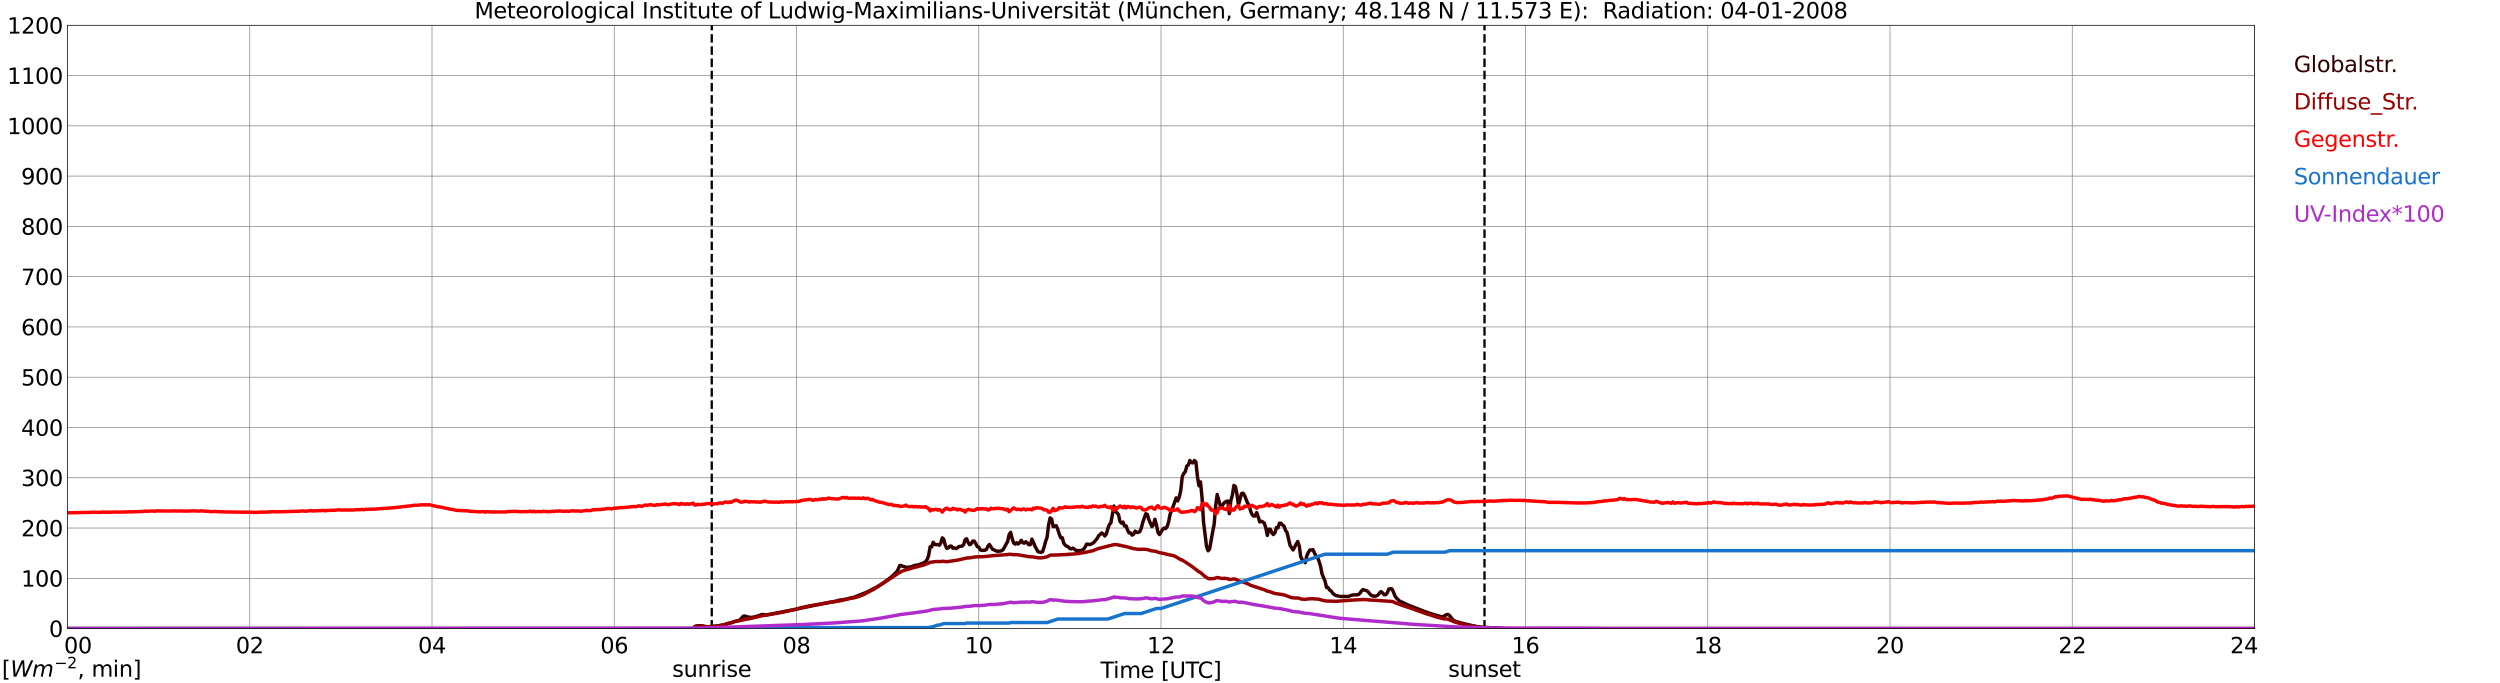 <?xml version="1.0" encoding="utf-8" standalone="no"?>
<!DOCTYPE svg PUBLIC "-//W3C//DTD SVG 1.1//EN"
  "http://www.w3.org/Graphics/SVG/1.1/DTD/svg11.dtd">
<svg xmlns:xlink="http://www.w3.org/1999/xlink" width="1085.4pt" height="296.64pt" viewBox="0 0 1085.4 296.64" xmlns="http://www.w3.org/2000/svg" version="1.1">
 <defs>
  <style type="text/css">*{stroke-linejoin: round; stroke-linecap: butt}</style>
 </defs>
 <g id="figure_1">
  <g id="patch_1">
   <path d="M 0 296.64 
L 1085.4 296.64 
L 1085.4 0 
L 0 0 
z
" style="fill: #ffffff"/>
  </g>
  <g id="axes_1">
   <g id="patch_2">
    <path d="M 29.306 272.909 
L 978.814 272.909 
L 978.814 10.976 
L 29.306 10.976 
z
" style="fill: #ffffff"/>
   </g>
   <g id="patch_3">
    <path d="M 978.814 272.909 
L 978.814 272.909 
L 978.814 10.976 
L 978.814 10.976 
z
" clip-path="url(#pea6f276900)" style="fill: #d3d3d3; opacity: 0.25; stroke: #d3d3d3; stroke-linejoin: miter"/>
   </g>
   <g id="matplotlib.axis_1">
    <g id="xtick_1">
     <g id="line2d_1">
      <path d="M 29.306 272.909 
L 29.306 10.976 
" clip-path="url(#pea6f276900)" style="fill: none; stroke: #808080; stroke-width: 0.3; stroke-linecap: square"/>
     </g>
     <g id="line2d_2"/>
     <g id="text_1">
      <!--    00 -->
      <g transform="translate(18.733 283.627) scale(0.095 -0.095)">
       <defs>
        <path id="DejaVuSans-20" transform="scale(0.016)"/>
        <path id="DejaVuSans-30" d="M 2034 4250 
Q 1547 4250 1301 3770 
Q 1056 3291 1056 2328 
Q 1056 1369 1301 889 
Q 1547 409 2034 409 
Q 2525 409 2770 889 
Q 3016 1369 3016 2328 
Q 3016 3291 2770 3770 
Q 2525 4250 2034 4250 
z
M 2034 4750 
Q 2819 4750 3233 4129 
Q 3647 3509 3647 2328 
Q 3647 1150 3233 529 
Q 2819 -91 2034 -91 
Q 1250 -91 836 529 
Q 422 1150 422 2328 
Q 422 3509 836 4129 
Q 1250 4750 2034 4750 
z
" transform="scale(0.016)"/>
       </defs>
       <use xlink:href="#DejaVuSans-20"/>
       <use xlink:href="#DejaVuSans-20" transform="translate(31.787 0)"/>
       <use xlink:href="#DejaVuSans-20" transform="translate(63.574 0)"/>
       <use xlink:href="#DejaVuSans-30" transform="translate(95.361 0)"/>
       <use xlink:href="#DejaVuSans-30" transform="translate(158.984 0)"/>
      </g>
     </g>
    </g>
    <g id="xtick_2">
     <g id="line2d_3">
      <path d="M 108.431 272.909 
L 108.431 10.976 
" clip-path="url(#pea6f276900)" style="fill: none; stroke: #808080; stroke-width: 0.3; stroke-linecap: square"/>
     </g>
     <g id="line2d_4"/>
     <g id="text_2">
      <!-- 02 -->
      <g transform="translate(102.387 283.627) scale(0.095 -0.095)">
       <defs>
        <path id="DejaVuSans-32" d="M 1228 531 
L 3431 531 
L 3431 0 
L 469 0 
L 469 531 
Q 828 903 1448 1529 
Q 2069 2156 2228 2338 
Q 2531 2678 2651 2914 
Q 2772 3150 2772 3378 
Q 2772 3750 2511 3984 
Q 2250 4219 1831 4219 
Q 1534 4219 1204 4116 
Q 875 4013 500 3803 
L 500 4441 
Q 881 4594 1212 4672 
Q 1544 4750 1819 4750 
Q 2544 4750 2975 4387 
Q 3406 4025 3406 3419 
Q 3406 3131 3298 2873 
Q 3191 2616 2906 2266 
Q 2828 2175 2409 1742 
Q 1991 1309 1228 531 
z
" transform="scale(0.016)"/>
       </defs>
       <use xlink:href="#DejaVuSans-30"/>
       <use xlink:href="#DejaVuSans-32" transform="translate(63.623 0)"/>
      </g>
     </g>
    </g>
    <g id="xtick_3">
     <g id="line2d_5">
      <path d="M 187.557 272.909 
L 187.557 10.976 
" clip-path="url(#pea6f276900)" style="fill: none; stroke: #808080; stroke-width: 0.3; stroke-linecap: square"/>
     </g>
     <g id="line2d_6"/>
     <g id="text_3">
      <!-- 04 -->
      <g transform="translate(181.513 283.627) scale(0.095 -0.095)">
       <defs>
        <path id="DejaVuSans-34" d="M 2419 4116 
L 825 1625 
L 2419 1625 
L 2419 4116 
z
M 2253 4666 
L 3047 4666 
L 3047 1625 
L 3713 1625 
L 3713 1100 
L 3047 1100 
L 3047 0 
L 2419 0 
L 2419 1100 
L 313 1100 
L 313 1709 
L 2253 4666 
z
" transform="scale(0.016)"/>
       </defs>
       <use xlink:href="#DejaVuSans-30"/>
       <use xlink:href="#DejaVuSans-34" transform="translate(63.623 0)"/>
      </g>
     </g>
    </g>
    <g id="xtick_4">
     <g id="line2d_7">
      <path d="M 266.683 272.909 
L 266.683 10.976 
" clip-path="url(#pea6f276900)" style="fill: none; stroke: #808080; stroke-width: 0.3; stroke-linecap: square"/>
     </g>
     <g id="line2d_8"/>
     <g id="text_4">
      <!-- 06 -->
      <g transform="translate(260.638 283.627) scale(0.095 -0.095)">
       <defs>
        <path id="DejaVuSans-36" d="M 2113 2584 
Q 1688 2584 1439 2293 
Q 1191 2003 1191 1497 
Q 1191 994 1439 701 
Q 1688 409 2113 409 
Q 2538 409 2786 701 
Q 3034 994 3034 1497 
Q 3034 2003 2786 2293 
Q 2538 2584 2113 2584 
z
M 3366 4563 
L 3366 3988 
Q 3128 4100 2886 4159 
Q 2644 4219 2406 4219 
Q 1781 4219 1451 3797 
Q 1122 3375 1075 2522 
Q 1259 2794 1537 2939 
Q 1816 3084 2150 3084 
Q 2853 3084 3261 2657 
Q 3669 2231 3669 1497 
Q 3669 778 3244 343 
Q 2819 -91 2113 -91 
Q 1303 -91 875 529 
Q 447 1150 447 2328 
Q 447 3434 972 4092 
Q 1497 4750 2381 4750 
Q 2619 4750 2861 4703 
Q 3103 4656 3366 4563 
z
" transform="scale(0.016)"/>
       </defs>
       <use xlink:href="#DejaVuSans-30"/>
       <use xlink:href="#DejaVuSans-36" transform="translate(63.623 0)"/>
      </g>
     </g>
    </g>
    <g id="xtick_5">
     <g id="line2d_9">
      <path d="M 345.808 272.909 
L 345.808 10.976 
" clip-path="url(#pea6f276900)" style="fill: none; stroke: #808080; stroke-width: 0.3; stroke-linecap: square"/>
     </g>
     <g id="line2d_10"/>
     <g id="text_5">
      <!-- 08 -->
      <g transform="translate(339.764 283.627) scale(0.095 -0.095)">
       <defs>
        <path id="DejaVuSans-38" d="M 2034 2216 
Q 1584 2216 1326 1975 
Q 1069 1734 1069 1313 
Q 1069 891 1326 650 
Q 1584 409 2034 409 
Q 2484 409 2743 651 
Q 3003 894 3003 1313 
Q 3003 1734 2745 1975 
Q 2488 2216 2034 2216 
z
M 1403 2484 
Q 997 2584 770 2862 
Q 544 3141 544 3541 
Q 544 4100 942 4425 
Q 1341 4750 2034 4750 
Q 2731 4750 3128 4425 
Q 3525 4100 3525 3541 
Q 3525 3141 3298 2862 
Q 3072 2584 2669 2484 
Q 3125 2378 3379 2068 
Q 3634 1759 3634 1313 
Q 3634 634 3220 271 
Q 2806 -91 2034 -91 
Q 1263 -91 848 271 
Q 434 634 434 1313 
Q 434 1759 690 2068 
Q 947 2378 1403 2484 
z
M 1172 3481 
Q 1172 3119 1398 2916 
Q 1625 2713 2034 2713 
Q 2441 2713 2670 2916 
Q 2900 3119 2900 3481 
Q 2900 3844 2670 4047 
Q 2441 4250 2034 4250 
Q 1625 4250 1398 4047 
Q 1172 3844 1172 3481 
z
" transform="scale(0.016)"/>
       </defs>
       <use xlink:href="#DejaVuSans-30"/>
       <use xlink:href="#DejaVuSans-38" transform="translate(63.623 0)"/>
      </g>
     </g>
    </g>
    <g id="xtick_6">
     <g id="line2d_11">
      <path d="M 424.934 272.909 
L 424.934 10.976 
" clip-path="url(#pea6f276900)" style="fill: none; stroke: #808080; stroke-width: 0.3; stroke-linecap: square"/>
     </g>
     <g id="line2d_12"/>
     <g id="text_6">
      <!-- 10 -->
      <g transform="translate(418.89 283.627) scale(0.095 -0.095)">
       <defs>
        <path id="DejaVuSans-31" d="M 794 531 
L 1825 531 
L 1825 4091 
L 703 3866 
L 703 4441 
L 1819 4666 
L 2450 4666 
L 2450 531 
L 3481 531 
L 3481 0 
L 794 0 
L 794 531 
z
" transform="scale(0.016)"/>
       </defs>
       <use xlink:href="#DejaVuSans-31"/>
       <use xlink:href="#DejaVuSans-30" transform="translate(63.623 0)"/>
      </g>
     </g>
    </g>
    <g id="xtick_7">
     <g id="line2d_13">
      <path d="M 504.06 272.909 
L 504.06 10.976 
" clip-path="url(#pea6f276900)" style="fill: none; stroke: #808080; stroke-width: 0.3; stroke-linecap: square"/>
     </g>
     <g id="line2d_14"/>
     <g id="text_7">
      <!-- 12 -->
      <g transform="translate(498.015 283.627) scale(0.095 -0.095)">
       <use xlink:href="#DejaVuSans-31"/>
       <use xlink:href="#DejaVuSans-32" transform="translate(63.623 0)"/>
      </g>
     </g>
    </g>
    <g id="xtick_8">
     <g id="line2d_15">
      <path d="M 583.185 272.909 
L 583.185 10.976 
" clip-path="url(#pea6f276900)" style="fill: none; stroke: #808080; stroke-width: 0.3; stroke-linecap: square"/>
     </g>
     <g id="line2d_16"/>
     <g id="text_8">
      <!-- 14 -->
      <g transform="translate(577.141 283.627) scale(0.095 -0.095)">
       <use xlink:href="#DejaVuSans-31"/>
       <use xlink:href="#DejaVuSans-34" transform="translate(63.623 0)"/>
      </g>
     </g>
    </g>
    <g id="xtick_9">
     <g id="line2d_17">
      <path d="M 662.311 272.909 
L 662.311 10.976 
" clip-path="url(#pea6f276900)" style="fill: none; stroke: #808080; stroke-width: 0.3; stroke-linecap: square"/>
     </g>
     <g id="line2d_18"/>
     <g id="text_9">
      <!-- 16 -->
      <g transform="translate(656.267 283.627) scale(0.095 -0.095)">
       <use xlink:href="#DejaVuSans-31"/>
       <use xlink:href="#DejaVuSans-36" transform="translate(63.623 0)"/>
      </g>
     </g>
    </g>
    <g id="xtick_10">
     <g id="line2d_19">
      <path d="M 741.437 272.909 
L 741.437 10.976 
" clip-path="url(#pea6f276900)" style="fill: none; stroke: #808080; stroke-width: 0.3; stroke-linecap: square"/>
     </g>
     <g id="line2d_20"/>
     <g id="text_10">
      <!-- 18 -->
      <g transform="translate(735.392 283.627) scale(0.095 -0.095)">
       <use xlink:href="#DejaVuSans-31"/>
       <use xlink:href="#DejaVuSans-38" transform="translate(63.623 0)"/>
      </g>
     </g>
    </g>
    <g id="xtick_11">
     <g id="line2d_21">
      <path d="M 820.562 272.909 
L 820.562 10.976 
" clip-path="url(#pea6f276900)" style="fill: none; stroke: #808080; stroke-width: 0.3; stroke-linecap: square"/>
     </g>
     <g id="line2d_22"/>
     <g id="text_11">
      <!-- 20 -->
      <g transform="translate(814.518 283.627) scale(0.095 -0.095)">
       <use xlink:href="#DejaVuSans-32"/>
       <use xlink:href="#DejaVuSans-30" transform="translate(63.623 0)"/>
      </g>
     </g>
    </g>
    <g id="xtick_12">
     <g id="line2d_23">
      <path d="M 899.688 272.909 
L 899.688 10.976 
" clip-path="url(#pea6f276900)" style="fill: none; stroke: #808080; stroke-width: 0.3; stroke-linecap: square"/>
     </g>
     <g id="line2d_24"/>
     <g id="text_12">
      <!-- 22 -->
      <g transform="translate(893.644 283.627) scale(0.095 -0.095)">
       <use xlink:href="#DejaVuSans-32"/>
       <use xlink:href="#DejaVuSans-32" transform="translate(63.623 0)"/>
      </g>
     </g>
    </g>
    <g id="xtick_13">
     <g id="line2d_25">
      <path d="M 978.814 272.909 
L 978.814 10.976 
" clip-path="url(#pea6f276900)" style="fill: none; stroke: #808080; stroke-width: 0.3; stroke-linecap: square"/>
     </g>
     <g id="line2d_26"/>
     <g id="text_13">
      <!-- 24    -->
      <g transform="translate(968.241 283.627) scale(0.095 -0.095)">
       <use xlink:href="#DejaVuSans-32"/>
       <use xlink:href="#DejaVuSans-34" transform="translate(63.623 0)"/>
       <use xlink:href="#DejaVuSans-20" transform="translate(127.246 0)"/>
       <use xlink:href="#DejaVuSans-20" transform="translate(159.033 0)"/>
       <use xlink:href="#DejaVuSans-20" transform="translate(190.82 0)"/>
      </g>
     </g>
    </g>
    <g id="text_14">
     <!-- Time [UTC] -->
     <g transform="translate(477.806 294.322) scale(0.095 -0.095)">
      <defs>
       <path id="DejaVuSans-54" d="M -19 4666 
L 3928 4666 
L 3928 4134 
L 2272 4134 
L 2272 0 
L 1638 0 
L 1638 4134 
L -19 4134 
L -19 4666 
z
" transform="scale(0.016)"/>
       <path id="DejaVuSans-69" d="M 603 3500 
L 1178 3500 
L 1178 0 
L 603 0 
L 603 3500 
z
M 603 4863 
L 1178 4863 
L 1178 4134 
L 603 4134 
L 603 4863 
z
" transform="scale(0.016)"/>
       <path id="DejaVuSans-6d" d="M 3328 2828 
Q 3544 3216 3844 3400 
Q 4144 3584 4550 3584 
Q 5097 3584 5394 3201 
Q 5691 2819 5691 2113 
L 5691 0 
L 5113 0 
L 5113 2094 
Q 5113 2597 4934 2840 
Q 4756 3084 4391 3084 
Q 3944 3084 3684 2787 
Q 3425 2491 3425 1978 
L 3425 0 
L 2847 0 
L 2847 2094 
Q 2847 2600 2669 2842 
Q 2491 3084 2119 3084 
Q 1678 3084 1418 2786 
Q 1159 2488 1159 1978 
L 1159 0 
L 581 0 
L 581 3500 
L 1159 3500 
L 1159 2956 
Q 1356 3278 1631 3431 
Q 1906 3584 2284 3584 
Q 2666 3584 2933 3390 
Q 3200 3197 3328 2828 
z
" transform="scale(0.016)"/>
       <path id="DejaVuSans-65" d="M 3597 1894 
L 3597 1613 
L 953 1613 
Q 991 1019 1311 708 
Q 1631 397 2203 397 
Q 2534 397 2845 478 
Q 3156 559 3463 722 
L 3463 178 
Q 3153 47 2828 -22 
Q 2503 -91 2169 -91 
Q 1331 -91 842 396 
Q 353 884 353 1716 
Q 353 2575 817 3079 
Q 1281 3584 2069 3584 
Q 2775 3584 3186 3129 
Q 3597 2675 3597 1894 
z
M 3022 2063 
Q 3016 2534 2758 2815 
Q 2500 3097 2075 3097 
Q 1594 3097 1305 2825 
Q 1016 2553 972 2059 
L 3022 2063 
z
" transform="scale(0.016)"/>
       <path id="DejaVuSans-5b" d="M 550 4863 
L 1875 4863 
L 1875 4416 
L 1125 4416 
L 1125 -397 
L 1875 -397 
L 1875 -844 
L 550 -844 
L 550 4863 
z
" transform="scale(0.016)"/>
       <path id="DejaVuSans-55" d="M 556 4666 
L 1191 4666 
L 1191 1831 
Q 1191 1081 1462 751 
Q 1734 422 2344 422 
Q 2950 422 3222 751 
Q 3494 1081 3494 1831 
L 3494 4666 
L 4128 4666 
L 4128 1753 
Q 4128 841 3676 375 
Q 3225 -91 2344 -91 
Q 1459 -91 1007 375 
Q 556 841 556 1753 
L 556 4666 
z
" transform="scale(0.016)"/>
       <path id="DejaVuSans-43" d="M 4122 4306 
L 4122 3641 
Q 3803 3938 3442 4084 
Q 3081 4231 2675 4231 
Q 1875 4231 1450 3742 
Q 1025 3253 1025 2328 
Q 1025 1406 1450 917 
Q 1875 428 2675 428 
Q 3081 428 3442 575 
Q 3803 722 4122 1019 
L 4122 359 
Q 3791 134 3420 21 
Q 3050 -91 2638 -91 
Q 1578 -91 968 557 
Q 359 1206 359 2328 
Q 359 3453 968 4101 
Q 1578 4750 2638 4750 
Q 3056 4750 3426 4639 
Q 3797 4528 4122 4306 
z
" transform="scale(0.016)"/>
       <path id="DejaVuSans-5d" d="M 1947 4863 
L 1947 -844 
L 622 -844 
L 622 -397 
L 1369 -397 
L 1369 4416 
L 622 4416 
L 622 4863 
L 1947 4863 
z
" transform="scale(0.016)"/>
      </defs>
      <use xlink:href="#DejaVuSans-54"/>
      <use xlink:href="#DejaVuSans-69" transform="translate(57.959 0)"/>
      <use xlink:href="#DejaVuSans-6d" transform="translate(85.742 0)"/>
      <use xlink:href="#DejaVuSans-65" transform="translate(183.154 0)"/>
      <use xlink:href="#DejaVuSans-20" transform="translate(244.678 0)"/>
      <use xlink:href="#DejaVuSans-5b" transform="translate(276.465 0)"/>
      <use xlink:href="#DejaVuSans-55" transform="translate(315.479 0)"/>
      <use xlink:href="#DejaVuSans-54" transform="translate(388.672 0)"/>
      <use xlink:href="#DejaVuSans-43" transform="translate(443.881 0)"/>
      <use xlink:href="#DejaVuSans-5d" transform="translate(513.705 0)"/>
     </g>
    </g>
   </g>
   <g id="matplotlib.axis_2">
    <g id="ytick_1">
     <g id="line2d_27">
      <path d="M 29.306 272.909 
L 978.814 272.909 
" clip-path="url(#pea6f276900)" style="fill: none; stroke: #808080; stroke-width: 0.3; stroke-linecap: square"/>
     </g>
     <g id="line2d_28"/>
     <g id="text_15">
      <!-- 0 -->
      <g transform="translate(21.261 276.518) scale(0.095 -0.095)">
       <use xlink:href="#DejaVuSans-30"/>
      </g>
     </g>
    </g>
    <g id="ytick_2">
     <g id="line2d_29">
      <path d="M 29.306 251.081 
L 978.814 251.081 
" clip-path="url(#pea6f276900)" style="fill: none; stroke: #808080; stroke-width: 0.3; stroke-linecap: square"/>
     </g>
     <g id="line2d_30"/>
     <g id="text_16">
      <!-- 100 -->
      <g transform="translate(9.173 254.69) scale(0.095 -0.095)">
       <use xlink:href="#DejaVuSans-31"/>
       <use xlink:href="#DejaVuSans-30" transform="translate(63.623 0)"/>
       <use xlink:href="#DejaVuSans-30" transform="translate(127.246 0)"/>
      </g>
     </g>
    </g>
    <g id="ytick_3">
     <g id="line2d_31">
      <path d="M 29.306 229.253 
L 978.814 229.253 
" clip-path="url(#pea6f276900)" style="fill: none; stroke: #808080; stroke-width: 0.3; stroke-linecap: square"/>
     </g>
     <g id="line2d_32"/>
     <g id="text_17">
      <!-- 200 -->
      <g transform="translate(9.173 232.863) scale(0.095 -0.095)">
       <use xlink:href="#DejaVuSans-32"/>
       <use xlink:href="#DejaVuSans-30" transform="translate(63.623 0)"/>
       <use xlink:href="#DejaVuSans-30" transform="translate(127.246 0)"/>
      </g>
     </g>
    </g>
    <g id="ytick_4">
     <g id="line2d_33">
      <path d="M 29.306 207.426 
L 978.814 207.426 
" clip-path="url(#pea6f276900)" style="fill: none; stroke: #808080; stroke-width: 0.3; stroke-linecap: square"/>
     </g>
     <g id="line2d_34"/>
     <g id="text_18">
      <!-- 300 -->
      <g transform="translate(9.173 211.035) scale(0.095 -0.095)">
       <defs>
        <path id="DejaVuSans-33" d="M 2597 2516 
Q 3050 2419 3304 2112 
Q 3559 1806 3559 1356 
Q 3559 666 3084 287 
Q 2609 -91 1734 -91 
Q 1441 -91 1130 -33 
Q 819 25 488 141 
L 488 750 
Q 750 597 1062 519 
Q 1375 441 1716 441 
Q 2309 441 2620 675 
Q 2931 909 2931 1356 
Q 2931 1769 2642 2001 
Q 2353 2234 1838 2234 
L 1294 2234 
L 1294 2753 
L 1863 2753 
Q 2328 2753 2575 2939 
Q 2822 3125 2822 3475 
Q 2822 3834 2567 4026 
Q 2313 4219 1838 4219 
Q 1578 4219 1281 4162 
Q 984 4106 628 3988 
L 628 4550 
Q 988 4650 1302 4700 
Q 1616 4750 1894 4750 
Q 2613 4750 3031 4423 
Q 3450 4097 3450 3541 
Q 3450 3153 3228 2886 
Q 3006 2619 2597 2516 
z
" transform="scale(0.016)"/>
       </defs>
       <use xlink:href="#DejaVuSans-33"/>
       <use xlink:href="#DejaVuSans-30" transform="translate(63.623 0)"/>
       <use xlink:href="#DejaVuSans-30" transform="translate(127.246 0)"/>
      </g>
     </g>
    </g>
    <g id="ytick_5">
     <g id="line2d_35">
      <path d="M 29.306 185.598 
L 978.814 185.598 
" clip-path="url(#pea6f276900)" style="fill: none; stroke: #808080; stroke-width: 0.3; stroke-linecap: square"/>
     </g>
     <g id="line2d_36"/>
     <g id="text_19">
      <!-- 400 -->
      <g transform="translate(9.173 189.207) scale(0.095 -0.095)">
       <use xlink:href="#DejaVuSans-34"/>
       <use xlink:href="#DejaVuSans-30" transform="translate(63.623 0)"/>
       <use xlink:href="#DejaVuSans-30" transform="translate(127.246 0)"/>
      </g>
     </g>
    </g>
    <g id="ytick_6">
     <g id="line2d_37">
      <path d="M 29.306 163.77 
L 978.814 163.77 
" clip-path="url(#pea6f276900)" style="fill: none; stroke: #808080; stroke-width: 0.3; stroke-linecap: square"/>
     </g>
     <g id="line2d_38"/>
     <g id="text_20">
      <!-- 500 -->
      <g transform="translate(9.173 167.379) scale(0.095 -0.095)">
       <defs>
        <path id="DejaVuSans-35" d="M 691 4666 
L 3169 4666 
L 3169 4134 
L 1269 4134 
L 1269 2991 
Q 1406 3038 1543 3061 
Q 1681 3084 1819 3084 
Q 2600 3084 3056 2656 
Q 3513 2228 3513 1497 
Q 3513 744 3044 326 
Q 2575 -91 1722 -91 
Q 1428 -91 1123 -41 
Q 819 9 494 109 
L 494 744 
Q 775 591 1075 516 
Q 1375 441 1709 441 
Q 2250 441 2565 725 
Q 2881 1009 2881 1497 
Q 2881 1984 2565 2268 
Q 2250 2553 1709 2553 
Q 1456 2553 1204 2497 
Q 953 2441 691 2322 
L 691 4666 
z
" transform="scale(0.016)"/>
       </defs>
       <use xlink:href="#DejaVuSans-35"/>
       <use xlink:href="#DejaVuSans-30" transform="translate(63.623 0)"/>
       <use xlink:href="#DejaVuSans-30" transform="translate(127.246 0)"/>
      </g>
     </g>
    </g>
    <g id="ytick_7">
     <g id="line2d_39">
      <path d="M 29.306 141.942 
L 978.814 141.942 
" clip-path="url(#pea6f276900)" style="fill: none; stroke: #808080; stroke-width: 0.3; stroke-linecap: square"/>
     </g>
     <g id="line2d_40"/>
     <g id="text_21">
      <!-- 600 -->
      <g transform="translate(9.173 145.551) scale(0.095 -0.095)">
       <use xlink:href="#DejaVuSans-36"/>
       <use xlink:href="#DejaVuSans-30" transform="translate(63.623 0)"/>
       <use xlink:href="#DejaVuSans-30" transform="translate(127.246 0)"/>
      </g>
     </g>
    </g>
    <g id="ytick_8">
     <g id="line2d_41">
      <path d="M 29.306 120.114 
L 978.814 120.114 
" clip-path="url(#pea6f276900)" style="fill: none; stroke: #808080; stroke-width: 0.3; stroke-linecap: square"/>
     </g>
     <g id="line2d_42"/>
     <g id="text_22">
      <!-- 700 -->
      <g transform="translate(9.173 123.724) scale(0.095 -0.095)">
       <defs>
        <path id="DejaVuSans-37" d="M 525 4666 
L 3525 4666 
L 3525 4397 
L 1831 0 
L 1172 0 
L 2766 4134 
L 525 4134 
L 525 4666 
z
" transform="scale(0.016)"/>
       </defs>
       <use xlink:href="#DejaVuSans-37"/>
       <use xlink:href="#DejaVuSans-30" transform="translate(63.623 0)"/>
       <use xlink:href="#DejaVuSans-30" transform="translate(127.246 0)"/>
      </g>
     </g>
    </g>
    <g id="ytick_9">
     <g id="line2d_43">
      <path d="M 29.306 98.287 
L 978.814 98.287 
" clip-path="url(#pea6f276900)" style="fill: none; stroke: #808080; stroke-width: 0.3; stroke-linecap: square"/>
     </g>
     <g id="line2d_44"/>
     <g id="text_23">
      <!-- 800 -->
      <g transform="translate(9.173 101.896) scale(0.095 -0.095)">
       <use xlink:href="#DejaVuSans-38"/>
       <use xlink:href="#DejaVuSans-30" transform="translate(63.623 0)"/>
       <use xlink:href="#DejaVuSans-30" transform="translate(127.246 0)"/>
      </g>
     </g>
    </g>
    <g id="ytick_10">
     <g id="line2d_45">
      <path d="M 29.306 76.459 
L 978.814 76.459 
" clip-path="url(#pea6f276900)" style="fill: none; stroke: #808080; stroke-width: 0.3; stroke-linecap: square"/>
     </g>
     <g id="line2d_46"/>
     <g id="text_24">
      <!-- 900 -->
      <g transform="translate(9.173 80.068) scale(0.095 -0.095)">
       <defs>
        <path id="DejaVuSans-39" d="M 703 97 
L 703 672 
Q 941 559 1184 500 
Q 1428 441 1663 441 
Q 2288 441 2617 861 
Q 2947 1281 2994 2138 
Q 2813 1869 2534 1725 
Q 2256 1581 1919 1581 
Q 1219 1581 811 2004 
Q 403 2428 403 3163 
Q 403 3881 828 4315 
Q 1253 4750 1959 4750 
Q 2769 4750 3195 4129 
Q 3622 3509 3622 2328 
Q 3622 1225 3098 567 
Q 2575 -91 1691 -91 
Q 1453 -91 1209 -44 
Q 966 3 703 97 
z
M 1959 2075 
Q 2384 2075 2632 2365 
Q 2881 2656 2881 3163 
Q 2881 3666 2632 3958 
Q 2384 4250 1959 4250 
Q 1534 4250 1286 3958 
Q 1038 3666 1038 3163 
Q 1038 2656 1286 2365 
Q 1534 2075 1959 2075 
z
" transform="scale(0.016)"/>
       </defs>
       <use xlink:href="#DejaVuSans-39"/>
       <use xlink:href="#DejaVuSans-30" transform="translate(63.623 0)"/>
       <use xlink:href="#DejaVuSans-30" transform="translate(127.246 0)"/>
      </g>
     </g>
    </g>
    <g id="ytick_11">
     <g id="line2d_47">
      <path d="M 29.306 54.631 
L 978.814 54.631 
" clip-path="url(#pea6f276900)" style="fill: none; stroke: #808080; stroke-width: 0.3; stroke-linecap: square"/>
     </g>
     <g id="line2d_48"/>
     <g id="text_25">
      <!-- 1000 -->
      <g transform="translate(3.128 58.24) scale(0.095 -0.095)">
       <use xlink:href="#DejaVuSans-31"/>
       <use xlink:href="#DejaVuSans-30" transform="translate(63.623 0)"/>
       <use xlink:href="#DejaVuSans-30" transform="translate(127.246 0)"/>
       <use xlink:href="#DejaVuSans-30" transform="translate(190.869 0)"/>
      </g>
     </g>
    </g>
    <g id="ytick_12">
     <g id="line2d_49">
      <path d="M 29.306 32.803 
L 978.814 32.803 
" clip-path="url(#pea6f276900)" style="fill: none; stroke: #808080; stroke-width: 0.3; stroke-linecap: square"/>
     </g>
     <g id="line2d_50"/>
     <g id="text_26">
      <!-- 1100 -->
      <g transform="translate(3.128 36.413) scale(0.095 -0.095)">
       <use xlink:href="#DejaVuSans-31"/>
       <use xlink:href="#DejaVuSans-31" transform="translate(63.623 0)"/>
       <use xlink:href="#DejaVuSans-30" transform="translate(127.246 0)"/>
       <use xlink:href="#DejaVuSans-30" transform="translate(190.869 0)"/>
      </g>
     </g>
    </g>
    <g id="ytick_13">
     <g id="line2d_51">
      <path d="M 29.306 10.976 
L 978.814 10.976 
" clip-path="url(#pea6f276900)" style="fill: none; stroke: #808080; stroke-width: 0.3; stroke-linecap: square"/>
     </g>
     <g id="line2d_52"/>
     <g id="text_27">
      <!-- 1200 -->
      <g transform="translate(3.128 14.585) scale(0.095 -0.095)">
       <use xlink:href="#DejaVuSans-31"/>
       <use xlink:href="#DejaVuSans-32" transform="translate(63.623 0)"/>
       <use xlink:href="#DejaVuSans-30" transform="translate(127.246 0)"/>
       <use xlink:href="#DejaVuSans-30" transform="translate(190.869 0)"/>
      </g>
     </g>
    </g>
   </g>
   <g id="line2d_53">
    <path d="M 309.015 272.909 
L 309.015 10.976 
" clip-path="url(#pea6f276900)" style="fill: none; stroke-dasharray: 3.7,1.6; stroke-dashoffset: 0; stroke: #000000"/>
   </g>
   <g id="line2d_54">
    <path d="M 644.508 272.909 
L 644.508 10.976 
" clip-path="url(#pea6f276900)" style="fill: none; stroke-dasharray: 3.7,1.6; stroke-dashoffset: 0; stroke: #000000"/>
   </g>
   <g id="line2d_55">
    <path d="M 29.306 272.909 
L 300.971 272.909 
L 301.63 272.051 
L 302.289 271.765 
L 303.608 271.643 
L 304.927 271.724 
L 306.246 272.009 
L 307.564 272.092 
L 311.521 271.765 
L 314.818 271.11 
L 316.136 270.658 
L 318.114 270.209 
L 318.774 269.881 
L 320.752 269.349 
L 321.411 268.98 
L 322.73 267.506 
L 323.39 267.465 
L 324.708 267.875 
L 326.027 268.078 
L 327.346 267.875 
L 329.324 267.343 
L 330.643 266.81 
L 331.302 266.81 
L 332.621 267.015 
L 345.808 264.475 
L 347.127 264.147 
L 351.743 263.206 
L 353.721 262.796 
L 362.952 260.995 
L 364.271 260.585 
L 365.59 260.421 
L 367.568 260.094 
L 368.887 259.725 
L 370.865 259.275 
L 376.14 257.186 
L 380.756 254.811 
L 382.734 253.583 
L 384.053 252.681 
L 387.349 250.182 
L 389.328 248.259 
L 389.987 247.071 
L 390.646 245.515 
L 391.306 245.515 
L 391.965 245.923 
L 392.624 246.006 
L 393.284 246.334 
L 395.262 246.17 
L 397.24 245.473 
L 398.559 245.268 
L 400.537 244.613 
L 401.196 244.286 
L 401.856 243.834 
L 402.515 242.935 
L 403.175 241.173 
L 403.834 237.364 
L 404.493 237.447 
L 405.153 235.439 
L 405.812 236.341 
L 406.471 236.463 
L 407.131 236.422 
L 407.79 236.71 
L 408.45 235.85 
L 409.109 233.514 
L 409.768 234.13 
L 410.428 236.832 
L 411.087 238.102 
L 411.746 237.856 
L 412.406 237.118 
L 413.065 237.118 
L 413.725 238.019 
L 414.384 237.856 
L 415.043 238.183 
L 415.703 237.856 
L 416.362 237.242 
L 417.681 237.118 
L 418.34 236.504 
L 419 234.374 
L 419.659 233.924 
L 420.318 235.522 
L 420.978 236.504 
L 421.637 236.094 
L 422.297 234.907 
L 422.956 234.948 
L 423.615 235.93 
L 424.275 237.282 
L 424.934 237.528 
L 425.593 238.716 
L 426.253 238.962 
L 427.572 238.879 
L 428.231 238.593 
L 428.89 237.201 
L 429.55 236.382 
L 430.869 238.43 
L 432.847 239.331 
L 434.165 239.29 
L 434.825 239.085 
L 435.484 238.674 
L 437.462 235.112 
L 438.122 232.082 
L 438.781 231.139 
L 439.44 233.802 
L 440.1 235.767 
L 440.759 236.219 
L 441.419 235.644 
L 442.078 236.177 
L 442.737 235.522 
L 443.397 234.579 
L 444.056 235.644 
L 444.716 235.808 
L 445.375 235.195 
L 446.034 235.727 
L 446.694 236.504 
L 447.353 236.422 
L 448.012 234.088 
L 448.672 235.398 
L 449.331 237.118 
L 450.65 239.534 
L 451.969 239.822 
L 452.628 239.534 
L 453.287 237.57 
L 453.947 235.112 
L 454.606 233.27 
L 455.266 227.824 
L 455.925 224.875 
L 456.584 225.366 
L 457.244 228.642 
L 458.563 228.232 
L 459.222 229.788 
L 459.881 231.877 
L 460.541 233.514 
L 461.2 233.475 
L 461.859 235.891 
L 462.519 236.71 
L 463.178 237.159 
L 463.838 237.447 
L 464.497 238.183 
L 465.156 238.266 
L 465.816 237.978 
L 467.134 238.962 
L 467.794 239.085 
L 469.113 239.002 
L 469.772 238.921 
L 470.431 238.43 
L 471.091 237.57 
L 471.75 236.258 
L 472.409 236.258 
L 473.069 236.463 
L 474.388 235.891 
L 475.047 235.359 
L 476.366 233.719 
L 477.025 232.573 
L 478.344 231.386 
L 479.003 231.836 
L 479.663 232.696 
L 480.322 231.836 
L 480.981 229.502 
L 481.641 227.741 
L 482.3 227.003 
L 483.619 219.715 
L 484.278 221.926 
L 485.597 223.399 
L 486.256 226.389 
L 486.916 227.127 
L 487.575 226.675 
L 488.235 228.395 
L 488.894 228.315 
L 489.553 230.157 
L 490.213 231.386 
L 490.872 231.344 
L 491.532 232.327 
L 492.191 231.918 
L 492.85 230.607 
L 493.51 231.139 
L 494.169 231.139 
L 494.828 230.853 
L 495.488 229.338 
L 496.147 226.758 
L 497.466 223.03 
L 498.125 223.318 
L 498.785 225.571 
L 500.103 228.642 
L 500.763 227.782 
L 501.422 225.447 
L 502.082 227.946 
L 502.741 231.139 
L 503.4 232.082 
L 504.719 229.952 
L 505.379 229.255 
L 506.038 229.502 
L 506.697 228.684 
L 507.357 226.634 
L 508.016 223.235 
L 509.335 219.878 
L 510.654 216.15 
L 511.313 217.462 
L 511.972 215.864 
L 512.632 212.998 
L 513.291 206.895 
L 513.95 205.544 
L 514.61 204.806 
L 515.269 202.309 
L 515.929 201.899 
L 516.588 199.934 
L 517.247 200.836 
L 517.907 200.958 
L 518.566 199.934 
L 519.226 200.589 
L 519.885 207.02 
L 520.544 210.909 
L 521.204 209.231 
L 521.863 215.947 
L 522.522 226.595 
L 523.841 237.282 
L 524.501 239.126 
L 525.16 238.388 
L 526.479 230.934 
L 527.138 227.618 
L 527.797 219.59 
L 528.457 214.677 
L 529.776 219.468 
L 530.435 219.878 
L 531.094 218.813 
L 531.754 218.034 
L 532.413 217.706 
L 533.073 217.543 
L 533.732 222.991 
L 534.391 217.257 
L 535.051 215.004 
L 535.71 210.746 
L 536.369 211.237 
L 537.029 214.554 
L 537.688 219.304 
L 539.007 214.308 
L 539.666 214.103 
L 540.326 215.087 
L 541.644 218.403 
L 542.304 219.346 
L 542.963 221.884 
L 543.623 223.399 
L 544.282 224.054 
L 544.941 224.015 
L 545.601 222.539 
L 546.26 224.384 
L 546.919 226.595 
L 547.579 226.307 
L 548.238 226.595 
L 548.898 227.127 
L 549.557 229.175 
L 550.216 232.451 
L 550.876 229.788 
L 551.535 229.788 
L 552.195 231.427 
L 552.854 232.082 
L 553.513 231.303 
L 554.173 229.05 
L 554.832 229.175 
L 555.491 227.167 
L 556.151 227.167 
L 556.81 227.904 
L 557.47 228.395 
L 558.129 230.279 
L 558.788 231.222 
L 560.107 236.832 
L 561.426 238.757 
L 562.745 236.258 
L 563.404 235.112 
L 564.063 236.915 
L 564.723 241.706 
L 565.382 243.016 
L 566.701 244.286 
L 567.36 241.337 
L 568.02 239.862 
L 568.679 238.799 
L 569.338 238.799 
L 569.998 238.635 
L 571.317 241.337 
L 571.976 241.828 
L 572.635 243.59 
L 573.295 245.679 
L 573.954 249.119 
L 575.273 252.312 
L 575.932 255.056 
L 576.592 255.097 
L 577.251 256.163 
L 577.91 256.531 
L 578.57 257.514 
L 579.229 258.127 
L 579.889 258.496 
L 581.867 258.946 
L 585.164 258.987 
L 585.823 258.823 
L 586.482 258.537 
L 587.801 258.249 
L 589.12 258.291 
L 589.779 258.127 
L 590.439 257.555 
L 591.098 256.571 
L 591.757 255.957 
L 592.417 256.243 
L 593.076 256.366 
L 593.736 256.695 
L 595.054 258.21 
L 595.714 258.66 
L 596.373 258.823 
L 597.032 258.823 
L 597.692 258.66 
L 598.351 258.249 
L 599.011 257.35 
L 599.67 256.859 
L 600.989 258.169 
L 601.648 258.169 
L 602.307 257.35 
L 602.967 255.752 
L 603.626 255.588 
L 604.286 255.671 
L 604.945 256.94 
L 605.604 258.66 
L 606.264 259.642 
L 607.582 260.912 
L 611.539 262.755 
L 618.133 265.335 
L 619.451 265.826 
L 621.429 266.483 
L 626.045 267.834 
L 626.705 267.629 
L 628.023 266.849 
L 628.683 266.769 
L 629.342 267.26 
L 630.661 268.938 
L 631.32 269.512 
L 632.639 269.962 
L 634.617 270.536 
L 635.936 270.864 
L 639.892 271.765 
L 640.552 271.846 
L 641.211 272.051 
L 644.508 272.378 
L 654.399 272.909 
L 978.154 272.909 
L 978.154 272.909 
" clip-path="url(#pea6f276900)" style="fill: none; stroke: #330000; stroke-width: 1.5; stroke-linecap: square"/>
   </g>
   <g id="line2d_56">
    <path d="M 29.306 272.909 
L 300.971 272.909 
L 301.63 272.121 
L 302.949 271.785 
L 304.927 271.868 
L 306.905 272.204 
L 312.18 271.785 
L 317.455 270.357 
L 318.774 269.853 
L 321.411 269.434 
L 324.049 268.805 
L 324.708 268.762 
L 327.346 268.174 
L 328.665 267.882 
L 329.983 267.502 
L 337.236 266.245 
L 339.215 265.909 
L 341.852 265.319 
L 345.149 264.608 
L 347.127 264.062 
L 348.446 263.726 
L 350.424 263.263 
L 351.743 263.012 
L 355.04 262.425 
L 355.699 262.381 
L 357.677 261.962 
L 358.996 261.794 
L 359.655 261.585 
L 364.271 260.954 
L 368.887 259.862 
L 370.865 259.528 
L 372.843 258.983 
L 374.821 258.225 
L 378.118 256.464 
L 379.437 255.791 
L 387.349 250.671 
L 390.646 248.488 
L 391.965 247.857 
L 396.581 246.473 
L 401.196 245.255 
L 403.175 244.458 
L 403.834 244.122 
L 406.471 243.786 
L 408.45 243.828 
L 409.109 243.66 
L 411.087 243.871 
L 415.703 243.199 
L 419.659 242.276 
L 420.978 242.191 
L 423.615 241.772 
L 426.912 241.689 
L 430.869 241.267 
L 437.462 240.763 
L 438.122 240.639 
L 439.44 240.722 
L 440.1 240.848 
L 441.419 240.807 
L 442.737 240.975 
L 444.056 241.226 
L 447.353 241.772 
L 448.012 241.73 
L 450.65 242.149 
L 451.969 242.234 
L 453.947 241.898 
L 454.606 241.73 
L 455.925 241.058 
L 456.584 240.931 
L 457.244 241.016 
L 461.859 240.807 
L 463.178 240.763 
L 463.838 240.639 
L 465.816 240.554 
L 468.453 240.302 
L 469.113 240.134 
L 470.431 239.966 
L 474.388 239.126 
L 475.706 238.58 
L 477.025 238.12 
L 483.619 236.441 
L 484.938 236.483 
L 489.553 237.447 
L 490.213 237.701 
L 490.872 237.825 
L 491.532 238.078 
L 494.169 238.497 
L 495.488 238.497 
L 496.807 238.456 
L 498.125 238.624 
L 498.785 238.748 
L 499.444 239.043 
L 500.763 239.253 
L 502.082 239.421 
L 502.741 239.757 
L 504.06 240.093 
L 504.719 240.176 
L 506.038 240.512 
L 509.335 241.226 
L 509.994 241.435 
L 511.313 242.191 
L 512.632 242.989 
L 513.291 243.158 
L 515.929 244.878 
L 517.247 245.759 
L 519.885 247.733 
L 520.544 248.278 
L 521.204 248.529 
L 522.522 249.747 
L 523.841 250.797 
L 524.501 251.131 
L 525.16 251.299 
L 526.479 251.216 
L 527.138 251.175 
L 528.457 250.712 
L 530.435 251.131 
L 531.754 251.09 
L 533.073 251.258 
L 533.732 251.594 
L 535.71 251.343 
L 536.369 251.467 
L 538.348 252.434 
L 539.007 252.476 
L 540.326 252.895 
L 542.304 253.735 
L 542.963 254.113 
L 548.898 256.042 
L 550.216 256.673 
L 550.876 256.756 
L 553.513 257.68 
L 554.832 257.848 
L 557.47 258.269 
L 560.766 259.485 
L 562.745 259.653 
L 563.404 259.611 
L 564.063 259.738 
L 564.723 260.03 
L 566.701 260.242 
L 567.36 260.074 
L 568.679 259.989 
L 569.998 259.947 
L 571.317 260.074 
L 571.976 260.074 
L 573.295 260.325 
L 573.954 260.576 
L 575.932 260.954 
L 578.57 260.997 
L 579.889 261.08 
L 587.142 260.535 
L 588.46 260.452 
L 590.439 260.367 
L 591.757 260.284 
L 593.076 260.325 
L 595.054 260.535 
L 597.032 260.62 
L 604.286 261.122 
L 604.945 261.29 
L 606.264 261.921 
L 609.561 263.095 
L 614.176 264.608 
L 614.836 264.942 
L 616.154 265.363 
L 619.451 266.537 
L 621.429 267.124 
L 623.408 267.797 
L 625.386 268.342 
L 626.705 268.679 
L 628.023 268.72 
L 628.683 268.847 
L 630.661 269.685 
L 631.98 270.189 
L 633.958 270.735 
L 637.255 271.49 
L 642.53 272.413 
L 651.102 272.876 
L 653.739 272.909 
L 978.154 272.909 
L 978.154 272.909 
" clip-path="url(#pea6f276900)" style="fill: none; stroke: #990000; stroke-width: 1.5; stroke-linecap: square"/>
   </g>
   <g id="line2d_57">
    <path d="M 29.306 222.609 
L 30.625 222.629 
L 38.537 222.463 
L 39.197 222.484 
L 39.856 222.358 
L 43.153 222.45 
L 43.812 222.441 
L 44.472 222.308 
L 46.45 222.406 
L 47.109 222.33 
L 47.768 222.408 
L 49.747 222.31 
L 51.725 222.34 
L 54.362 222.277 
L 55.681 222.209 
L 57.659 222.244 
L 58.319 222.157 
L 59.637 222.159 
L 61.615 222.022 
L 62.275 222.057 
L 62.934 221.915 
L 64.253 221.972 
L 65.572 221.854 
L 67.55 221.939 
L 68.209 221.753 
L 69.528 221.858 
L 70.187 221.79 
L 70.847 221.873 
L 72.166 221.841 
L 73.484 221.871 
L 76.122 221.808 
L 76.781 221.858 
L 78.1 221.817 
L 80.078 221.9 
L 82.716 221.858 
L 83.375 221.771 
L 86.672 221.91 
L 87.331 221.762 
L 89.309 221.963 
L 90.628 221.956 
L 91.288 222.142 
L 93.266 222.061 
L 95.244 222.188 
L 96.563 222.201 
L 97.881 222.262 
L 100.519 222.306 
L 101.838 222.303 
L 105.794 222.386 
L 106.453 222.308 
L 107.113 222.388 
L 108.431 222.327 
L 109.75 222.452 
L 110.41 222.415 
L 111.069 222.493 
L 112.388 222.36 
L 115.025 222.343 
L 118.982 222.124 
L 119.641 222.233 
L 130.191 221.956 
L 130.85 221.808 
L 132.829 221.965 
L 134.807 221.67 
L 136.125 221.854 
L 138.104 221.701 
L 139.422 221.703 
L 140.082 221.57 
L 140.741 221.755 
L 144.038 221.526 
L 145.357 221.544 
L 146.016 221.4 
L 146.676 221.426 
L 147.335 221.301 
L 147.994 221.454 
L 150.632 221.406 
L 151.291 221.474 
L 151.951 221.391 
L 153.269 221.452 
L 153.929 221.336 
L 156.566 221.28 
L 157.226 221.149 
L 157.885 221.323 
L 158.544 221.138 
L 159.863 221.105 
L 162.501 221.039 
L 171.732 220.372 
L 172.391 220.214 
L 173.051 220.232 
L 174.37 220.033 
L 178.985 219.527 
L 179.645 219.35 
L 181.623 219.35 
L 182.941 219.145 
L 184.26 219.219 
L 184.92 219.108 
L 185.579 219.269 
L 186.238 219.095 
L 189.535 219.878 
L 190.195 220.073 
L 190.854 220.062 
L 194.81 220.9 
L 195.47 221.079 
L 196.129 221.118 
L 198.107 221.563 
L 199.426 221.627 
L 200.085 221.729 
L 200.745 221.638 
L 201.404 221.793 
L 202.063 221.723 
L 203.382 221.834 
L 204.042 222.044 
L 205.36 222.015 
L 206.679 222.144 
L 207.998 222.227 
L 209.976 222.122 
L 210.635 222.38 
L 211.295 222.135 
L 213.273 222.284 
L 219.867 222.268 
L 220.526 222.039 
L 221.186 222.116 
L 222.504 222.002 
L 223.164 222.052 
L 223.823 221.969 
L 225.801 222.179 
L 228.439 222.1 
L 229.098 222.153 
L 230.417 221.88 
L 231.076 222.196 
L 231.736 221.93 
L 232.395 222.209 
L 233.714 222.054 
L 235.033 222.179 
L 235.692 221.963 
L 237.67 222.153 
L 238.989 222.161 
L 239.648 221.945 
L 240.308 222.07 
L 241.626 221.854 
L 242.286 221.958 
L 242.945 221.782 
L 244.264 221.993 
L 246.242 221.91 
L 246.901 222.002 
L 248.88 221.714 
L 249.539 221.902 
L 250.858 221.806 
L 252.176 221.978 
L 254.814 221.576 
L 255.473 221.725 
L 256.792 221.605 
L 257.451 221.232 
L 258.111 221.397 
L 258.77 221.214 
L 260.748 221.229 
L 261.408 221.029 
L 262.067 221.098 
L 263.386 220.812 
L 264.705 220.762 
L 265.364 220.933 
L 266.023 220.821 
L 266.683 220.583 
L 267.342 220.629 
L 269.32 220.411 
L 270.639 220.374 
L 275.255 219.92 
L 275.914 219.992 
L 276.573 219.872 
L 277.233 219.625 
L 277.892 219.656 
L 278.552 219.854 
L 279.211 219.645 
L 279.87 219.309 
L 280.53 219.276 
L 281.189 219.4 
L 282.508 219.058 
L 283.167 219.295 
L 284.486 219.424 
L 285.145 219.079 
L 285.805 219.195 
L 287.124 219.099 
L 287.783 218.922 
L 288.442 218.927 
L 289.102 218.811 
L 289.761 219.066 
L 290.42 219.095 
L 291.08 218.857 
L 293.058 218.612 
L 293.717 218.802 
L 294.377 218.828 
L 295.036 219.099 
L 295.696 218.575 
L 296.355 218.807 
L 297.014 218.841 
L 297.674 218.999 
L 298.333 218.706 
L 298.992 218.97 
L 299.652 218.7 
L 300.311 218.748 
L 300.971 218.438 
L 301.63 219.271 
L 302.289 219.256 
L 302.949 218.937 
L 303.608 219.11 
L 304.927 218.94 
L 306.246 218.841 
L 306.905 218.625 
L 308.224 218.656 
L 308.883 218.562 
L 309.543 218.78 
L 310.202 218.824 
L 310.861 218.673 
L 311.521 218.721 
L 312.18 218.416 
L 312.839 218.296 
L 313.499 218.56 
L 314.818 217.951 
L 315.477 218.005 
L 316.136 218.215 
L 316.796 217.907 
L 317.455 218.086 
L 318.114 217.645 
L 319.433 217.141 
L 320.093 217.187 
L 321.411 217.951 
L 322.071 218.032 
L 322.73 217.879 
L 323.39 217.608 
L 324.708 217.811 
L 325.368 218.014 
L 326.027 217.754 
L 326.686 217.905 
L 327.346 217.837 
L 328.005 217.942 
L 329.324 217.931 
L 329.983 218.139 
L 330.643 217.831 
L 331.302 217.789 
L 331.961 217.589 
L 333.28 217.89 
L 334.599 218.012 
L 335.258 217.951 
L 335.918 218.029 
L 337.236 218.01 
L 338.555 218.06 
L 339.215 217.816 
L 339.874 218.01 
L 340.533 217.868 
L 343.83 217.824 
L 344.49 217.846 
L 345.808 217.746 
L 347.127 217.656 
L 347.787 217.296 
L 351.743 216.779 
L 353.062 217.244 
L 353.721 216.883 
L 354.38 216.881 
L 355.04 217.012 
L 355.699 216.726 
L 356.359 216.853 
L 357.018 216.523 
L 357.677 216.768 
L 358.337 216.521 
L 358.996 216.635 
L 359.655 216.211 
L 360.974 216.515 
L 361.634 216.493 
L 362.952 216.656 
L 364.271 216.595 
L 365.59 216.061 
L 366.249 215.956 
L 366.909 216.222 
L 367.568 215.949 
L 368.227 216.336 
L 370.206 216.253 
L 372.184 216.333 
L 372.843 216.218 
L 373.502 216.405 
L 374.162 216.421 
L 374.821 216.148 
L 375.481 216.515 
L 376.799 216.32 
L 378.118 216.995 
L 378.777 216.829 
L 379.437 217.246 
L 382.074 218.088 
L 382.734 218.08 
L 386.031 219.084 
L 386.69 218.983 
L 387.349 219.097 
L 388.009 219.538 
L 388.668 219.389 
L 389.328 219.568 
L 389.987 219.501 
L 390.646 219.83 
L 391.306 219.92 
L 391.965 219.73 
L 392.624 219.656 
L 393.284 219.304 
L 393.943 219.828 
L 395.262 219.95 
L 395.921 219.839 
L 396.581 220.064 
L 397.24 219.898 
L 398.559 220.081 
L 399.218 219.976 
L 399.878 220.149 
L 400.537 220.116 
L 401.196 220.195 
L 401.856 219.968 
L 402.515 220.513 
L 403.175 220.703 
L 403.834 221.832 
L 404.493 221.192 
L 405.153 221.43 
L 405.812 221.179 
L 406.471 221.081 
L 407.131 221.487 
L 407.79 221.232 
L 408.45 221.57 
L 409.109 222.325 
L 409.768 221.476 
L 410.428 220.841 
L 411.087 220.594 
L 411.746 221.146 
L 412.406 221.262 
L 413.065 221.242 
L 413.725 220.684 
L 414.384 221.024 
L 415.043 220.95 
L 415.703 221.395 
L 416.362 221.129 
L 417.022 221.151 
L 417.681 221.552 
L 418.34 221.511 
L 419 222.327 
L 419.659 221.563 
L 420.318 221.175 
L 420.978 221.247 
L 421.637 221.47 
L 422.956 221.62 
L 424.275 220.817 
L 424.934 221.088 
L 425.593 220.841 
L 426.253 220.915 
L 426.912 220.834 
L 427.572 221.02 
L 428.231 220.906 
L 428.89 221.408 
L 429.55 221.275 
L 430.209 220.671 
L 431.528 220.924 
L 432.187 220.686 
L 432.847 220.758 
L 433.506 220.596 
L 434.165 220.841 
L 435.484 220.861 
L 436.803 221.404 
L 437.462 221.096 
L 438.122 222.166 
L 440.1 220.494 
L 441.419 221.24 
L 442.078 221.059 
L 443.397 221.352 
L 444.056 220.987 
L 444.716 221 
L 445.375 221.4 
L 446.034 221.061 
L 446.694 221.184 
L 447.353 221.116 
L 448.012 221.352 
L 448.672 220.607 
L 449.331 220.821 
L 449.991 220.428 
L 451.969 220.629 
L 452.628 220.917 
L 453.287 221.367 
L 453.947 221.31 
L 454.606 221.522 
L 455.266 222.386 
L 455.925 222.371 
L 456.584 221.716 
L 457.244 220.703 
L 457.903 221.736 
L 459.222 221.227 
L 459.881 220.396 
L 461.2 220.625 
L 462.519 220.029 
L 463.178 220.328 
L 463.838 220.199 
L 464.497 220.35 
L 465.156 220.195 
L 465.816 220.249 
L 467.794 219.996 
L 468.453 220.127 
L 469.113 220.107 
L 469.772 219.791 
L 471.091 220.245 
L 472.409 220.302 
L 473.069 219.939 
L 473.728 220.16 
L 474.388 219.629 
L 475.047 219.826 
L 475.706 219.717 
L 476.366 220.046 
L 477.025 220.201 
L 477.685 219.911 
L 479.003 219.784 
L 479.663 219.409 
L 480.322 220.046 
L 481.641 220.339 
L 482.3 220 
L 482.96 221.066 
L 483.619 221.572 
L 484.278 220.35 
L 484.938 220.869 
L 485.597 220.118 
L 486.256 219.667 
L 486.916 219.97 
L 487.575 220.437 
L 488.235 219.787 
L 488.894 220.548 
L 489.553 219.9 
L 490.213 219.961 
L 490.872 220.393 
L 491.532 220.053 
L 493.51 220.579 
L 494.828 220.14 
L 495.488 220.435 
L 496.147 221.264 
L 496.807 221.45 
L 497.466 221.306 
L 498.125 220.983 
L 498.785 220.455 
L 500.103 220.169 
L 500.763 220.854 
L 501.422 221.059 
L 502.082 220.053 
L 502.741 219.549 
L 503.4 220.406 
L 504.06 220.631 
L 504.719 220.62 
L 505.379 220.258 
L 506.697 220.673 
L 507.357 221.053 
L 508.016 221.69 
L 508.675 221.018 
L 509.335 221.609 
L 510.654 221.376 
L 511.313 220.933 
L 511.972 221.827 
L 512.632 222.284 
L 513.291 222.432 
L 513.95 222.251 
L 514.61 222.33 
L 515.269 222.094 
L 515.929 222.14 
L 517.247 221.638 
L 517.907 221.662 
L 518.566 222.151 
L 519.226 221.694 
L 519.885 220.415 
L 520.544 220.596 
L 521.204 221.323 
L 521.863 218.848 
L 522.522 218.383 
L 523.182 219.295 
L 523.841 218.776 
L 524.501 219.701 
L 525.16 220.31 
L 525.819 221.43 
L 526.479 221.339 
L 527.138 221.854 
L 527.797 223.128 
L 528.457 222.554 
L 529.116 220.638 
L 529.776 220.653 
L 530.435 220.485 
L 531.094 220.699 
L 531.754 221.072 
L 532.413 221.232 
L 533.732 219.557 
L 534.391 221.943 
L 535.051 221.072 
L 535.71 221.448 
L 536.369 220.452 
L 537.029 219.817 
L 537.688 219.546 
L 538.348 221.018 
L 539.007 220.614 
L 539.666 220.66 
L 540.326 219.773 
L 541.644 219.865 
L 542.304 220.088 
L 542.963 219.536 
L 543.623 219.398 
L 544.282 219.865 
L 544.941 220.088 
L 545.601 220.675 
L 546.26 220.101 
L 546.919 219.878 
L 547.579 219.974 
L 548.238 219.728 
L 548.898 219.71 
L 549.557 219.243 
L 550.216 218.608 
L 550.876 219.623 
L 551.535 219.391 
L 552.195 219.023 
L 553.513 219.723 
L 554.173 220.066 
L 554.832 219.319 
L 555.491 220.162 
L 556.151 219.533 
L 557.47 219.422 
L 558.129 219.156 
L 558.788 219.243 
L 559.448 218.682 
L 560.107 218.339 
L 560.766 218.892 
L 561.426 218.922 
L 562.085 219.472 
L 562.745 219.745 
L 564.063 219.143 
L 564.723 218.383 
L 565.382 218.972 
L 566.042 218.739 
L 566.701 219.385 
L 567.36 219.773 
L 568.02 219.182 
L 568.679 219.435 
L 569.338 218.972 
L 569.998 218.972 
L 571.317 218.344 
L 571.976 218.756 
L 572.635 218.193 
L 573.295 218.438 
L 573.954 218.237 
L 574.613 218.695 
L 575.932 218.623 
L 576.592 218.977 
L 577.251 218.87 
L 577.91 218.979 
L 578.57 218.951 
L 579.229 219.132 
L 583.845 219.381 
L 584.504 219.228 
L 588.46 219.254 
L 589.12 218.942 
L 590.439 219.252 
L 591.098 219.304 
L 591.757 218.931 
L 593.076 218.887 
L 595.054 218.414 
L 595.714 218.739 
L 597.692 218.824 
L 599.011 218.959 
L 600.329 218.473 
L 601.648 218.409 
L 602.307 218.438 
L 602.967 218.276 
L 603.626 217.617 
L 604.945 217.379 
L 605.604 217.571 
L 606.264 218.112 
L 606.923 218.16 
L 607.582 218.418 
L 608.242 218.521 
L 609.561 218.425 
L 610.22 218.11 
L 611.539 218.492 
L 612.858 218.363 
L 613.517 218.551 
L 614.836 218.213 
L 615.495 218.237 
L 616.154 218.444 
L 617.473 218.333 
L 618.133 218.44 
L 619.451 218.198 
L 621.429 218.359 
L 622.089 218.248 
L 622.748 218.381 
L 623.408 218.213 
L 624.726 218.23 
L 625.386 218.019 
L 626.045 218.038 
L 628.683 216.905 
L 630.001 217.126 
L 631.32 217.971 
L 632.639 218.208 
L 634.617 218.123 
L 635.936 218.014 
L 637.914 217.837 
L 638.573 217.73 
L 640.552 217.792 
L 641.211 217.65 
L 641.87 217.744 
L 643.189 217.671 
L 643.848 217.748 
L 645.167 217.665 
L 647.145 217.488 
L 647.805 217.606 
L 649.783 217.541 
L 653.08 217.235 
L 653.739 217.309 
L 655.717 217.187 
L 658.355 217.268 
L 659.674 217.185 
L 660.992 217.316 
L 661.652 217.217 
L 662.97 217.416 
L 664.289 217.442 
L 665.608 217.558 
L 670.883 217.855 
L 672.202 218.091 
L 676.158 218.099 
L 684.73 218.363 
L 686.049 218.357 
L 688.686 218.335 
L 691.324 218.217 
L 692.643 218.032 
L 693.961 217.792 
L 695.939 217.639 
L 696.599 217.405 
L 697.258 217.482 
L 699.236 217.169 
L 699.896 217.231 
L 701.874 216.953 
L 702.533 216.825 
L 703.193 216.39 
L 703.852 216.405 
L 704.511 216.772 
L 705.171 216.427 
L 705.83 216.794 
L 706.49 216.914 
L 707.149 216.866 
L 707.808 216.947 
L 709.127 216.894 
L 710.446 216.879 
L 717.04 218.021 
L 718.358 218.016 
L 719.018 217.663 
L 720.337 218.088 
L 721.655 218.514 
L 722.315 218.368 
L 723.633 218.263 
L 724.293 218.167 
L 725.612 218.518 
L 726.271 217.898 
L 726.93 218.49 
L 727.59 218.422 
L 728.249 218.213 
L 728.909 218.224 
L 729.568 218.42 
L 732.205 218.056 
L 732.865 218.488 
L 736.821 218.756 
L 737.48 218.575 
L 738.14 218.662 
L 741.437 218.374 
L 742.096 218.219 
L 742.756 218.433 
L 744.074 217.909 
L 744.734 218.119 
L 747.371 218.287 
L 748.69 218.542 
L 750.668 218.665 
L 751.327 218.573 
L 751.987 218.7 
L 752.646 218.435 
L 753.306 218.647 
L 755.943 218.676 
L 756.602 218.78 
L 757.262 218.523 
L 757.921 218.457 
L 758.581 218.789 
L 759.24 218.529 
L 760.559 218.486 
L 761.218 218.804 
L 761.878 218.507 
L 762.537 218.721 
L 763.196 218.464 
L 763.856 218.776 
L 767.812 218.804 
L 769.131 219.001 
L 769.79 219.044 
L 771.109 218.85 
L 771.768 219.193 
L 773.087 219.33 
L 773.746 219.274 
L 774.406 218.966 
L 775.065 218.951 
L 775.725 218.811 
L 776.384 219.21 
L 777.043 219.263 
L 779.021 218.931 
L 779.681 219.136 
L 780.34 218.99 
L 781 219.189 
L 782.318 219.335 
L 782.978 219.02 
L 783.637 219.193 
L 784.956 219.219 
L 785.615 219.278 
L 786.275 219.206 
L 787.593 219.237 
L 788.253 219.084 
L 792.209 218.896 
L 792.868 218.665 
L 793.528 218.304 
L 794.187 218.387 
L 794.847 218.689 
L 797.484 218.13 
L 798.803 218.392 
L 799.462 218.254 
L 800.122 218.433 
L 801.44 217.936 
L 802.1 217.995 
L 802.759 218.256 
L 803.419 217.885 
L 804.078 218.224 
L 806.715 218.368 
L 808.034 218.359 
L 808.694 218.422 
L 809.353 218.158 
L 810.672 218.331 
L 811.331 218.407 
L 813.309 218.193 
L 813.969 217.883 
L 814.628 218.069 
L 815.287 217.929 
L 816.606 218.254 
L 819.903 217.846 
L 821.222 218.243 
L 823.859 218.043 
L 824.519 218.047 
L 825.837 218.355 
L 827.156 218.187 
L 829.134 218.274 
L 830.453 218.324 
L 833.091 218.165 
L 833.75 218.091 
L 834.409 218.152 
L 835.069 218.023 
L 835.728 218.067 
L 836.388 217.968 
L 837.706 218.023 
L 838.366 217.918 
L 839.025 218.067 
L 839.684 217.907 
L 841.003 218.191 
L 842.322 218.248 
L 846.278 218.536 
L 848.916 218.39 
L 850.235 218.449 
L 851.553 218.453 
L 852.213 218.405 
L 852.872 218.488 
L 853.531 218.337 
L 854.85 218.418 
L 855.51 218.287 
L 856.169 218.344 
L 856.828 218.193 
L 859.466 218.075 
L 860.125 217.922 
L 860.785 218.027 
L 865.4 217.796 
L 866.06 217.894 
L 867.378 217.549 
L 868.038 217.669 
L 868.697 217.556 
L 869.357 217.663 
L 873.313 217.383 
L 873.972 217.274 
L 878.588 217.532 
L 879.247 217.292 
L 879.907 217.473 
L 880.566 217.316 
L 881.225 217.427 
L 887.16 216.927 
L 887.819 216.733 
L 889.138 216.613 
L 889.797 216.24 
L 890.457 216.344 
L 891.116 216.2 
L 892.435 215.637 
L 893.094 215.694 
L 893.754 215.471 
L 895.072 215.412 
L 897.71 215.303 
L 899.688 215.836 
L 901.007 216.196 
L 901.666 216.246 
L 902.326 216.519 
L 902.985 216.582 
L 903.644 216.84 
L 904.963 216.779 
L 906.941 216.853 
L 907.601 216.698 
L 908.26 216.949 
L 908.919 216.969 
L 910.238 217.207 
L 910.898 217.165 
L 912.876 217.551 
L 913.535 217.606 
L 914.194 217.438 
L 915.513 217.543 
L 916.832 217.268 
L 917.491 217.418 
L 918.151 217.39 
L 918.81 217.207 
L 919.469 217.139 
L 920.129 216.929 
L 920.788 216.969 
L 922.107 216.576 
L 923.426 216.536 
L 926.063 216.078 
L 926.723 215.899 
L 927.382 215.888 
L 928.701 215.497 
L 930.02 215.746 
L 930.679 215.676 
L 931.338 216.013 
L 931.998 215.997 
L 932.657 216.144 
L 933.976 216.694 
L 935.954 217.377 
L 936.613 217.894 
L 937.932 218.243 
L 938.592 218.523 
L 939.251 218.499 
L 941.888 219.127 
L 945.185 219.656 
L 945.845 219.784 
L 946.504 219.621 
L 947.163 219.616 
L 947.823 219.745 
L 948.482 219.695 
L 949.142 219.865 
L 950.46 219.625 
L 952.438 219.883 
L 953.098 219.745 
L 953.757 219.933 
L 955.076 219.835 
L 955.735 219.778 
L 957.054 219.878 
L 959.692 219.992 
L 961.01 219.85 
L 961.67 219.994 
L 967.604 219.933 
L 970.242 220.147 
L 970.901 219.99 
L 972.22 220.103 
L 972.879 219.933 
L 973.539 219.898 
L 974.198 220.018 
L 974.857 219.832 
L 975.517 219.904 
L 976.176 219.817 
L 976.836 219.867 
L 978.154 219.773 
L 978.154 219.773 
" clip-path="url(#pea6f276900)" style="fill: none; stroke: #ff0000; stroke-width: 1.5; stroke-linecap: square"/>
   </g>
   <g id="line2d_58">
    <path d="M 29.306 272.909 
L 322.071 272.909 
L 323.39 272.472 
L 403.175 272.472 
L 403.834 272.254 
L 404.493 272.254 
L 407.131 271.381 
L 407.79 271.381 
L 409.768 270.726 
L 419 270.726 
L 419.659 270.508 
L 438.122 270.508 
L 438.781 270.289 
L 454.606 270.289 
L 459.222 268.762 
L 480.981 268.762 
L 488.235 266.36 
L 495.488 266.36 
L 502.082 264.178 
L 504.06 264.178 
L 575.273 240.604 
L 602.307 240.604 
L 604.945 239.731 
L 627.364 239.731 
L 629.342 239.076 
L 978.154 239.076 
L 978.154 239.076 
" clip-path="url(#pea6f276900)" style="fill: none; stroke: #1773cc; stroke-width: 1.5; stroke-linecap: square"/>
   </g>
   <g id="line2d_59">
    <path d="M 29.306 272.909 
L 291.739 272.8 
L 295.696 272.778 
L 305.586 272.669 
L 348.446 271.141 
L 355.04 270.813 
L 361.634 270.486 
L 374.162 269.569 
L 382.074 268.412 
L 389.987 266.993 
L 391.306 266.753 
L 396.581 266.12 
L 402.515 265.269 
L 405.153 264.614 
L 408.45 264.33 
L 409.109 264.178 
L 412.406 264.069 
L 418.34 263.479 
L 419 263.283 
L 420.318 263.239 
L 421.637 263.13 
L 422.956 262.912 
L 425.593 262.912 
L 428.231 262.672 
L 429.55 262.431 
L 431.528 262.431 
L 435.484 262.104 
L 438.781 261.449 
L 440.1 261.668 
L 442.737 261.493 
L 443.397 261.406 
L 444.716 261.449 
L 445.375 261.362 
L 447.353 261.406 
L 448.012 261.209 
L 450.65 261.558 
L 452.628 261.515 
L 454.606 261.013 
L 455.266 260.598 
L 455.925 260.336 
L 456.584 260.358 
L 457.244 260.576 
L 458.563 260.489 
L 459.881 260.707 
L 462.519 261.056 
L 465.156 261.187 
L 466.475 261.209 
L 468.453 261.253 
L 470.431 261.209 
L 472.409 260.991 
L 474.388 260.882 
L 479.003 260.314 
L 479.663 260.358 
L 480.981 260.009 
L 482.96 259.441 
L 483.619 259.179 
L 484.278 259.31 
L 485.597 259.354 
L 486.256 259.55 
L 488.894 259.638 
L 490.213 259.921 
L 493.51 260.052 
L 495.488 259.943 
L 497.466 259.594 
L 498.125 259.616 
L 499.444 259.899 
L 500.103 260.009 
L 501.422 259.747 
L 503.4 260.249 
L 505.379 260.052 
L 506.697 259.987 
L 510.654 259.179 
L 511.313 259.266 
L 512.632 259.048 
L 513.291 258.743 
L 517.247 258.764 
L 519.226 259.005 
L 519.885 259.376 
L 520.544 259.594 
L 521.204 259.616 
L 521.863 260.074 
L 522.522 260.751 
L 523.841 261.515 
L 524.501 261.711 
L 525.16 261.755 
L 527.138 261.318 
L 527.797 260.925 
L 528.457 260.729 
L 530.435 261.1 
L 532.413 261.078 
L 533.073 261.144 
L 533.732 261.427 
L 534.391 261.187 
L 536.369 261.078 
L 537.688 261.515 
L 539.007 261.427 
L 540.326 261.624 
L 544.282 262.453 
L 548.238 263.064 
L 553.513 264.025 
L 555.491 264.2 
L 559.448 264.963 
L 561.426 265.509 
L 564.063 265.727 
L 565.382 266.033 
L 566.701 266.251 
L 568.679 266.404 
L 581.207 268.369 
L 590.439 269.176 
L 593.076 269.373 
L 599.011 269.853 
L 606.923 270.486 
L 614.176 271.097 
L 632.639 272.21 
L 651.761 272.734 
L 693.961 272.821 
L 695.28 272.909 
L 978.154 272.909 
L 978.154 272.909 
" clip-path="url(#pea6f276900)" style="fill: none; stroke: #b02bcc; stroke-width: 1.5; stroke-linecap: square"/>
   </g>
   <g id="patch_4">
    <path d="M 29.306 272.909 
L 29.306 10.976 
" style="fill: none; stroke: #000000; stroke-width: 0.3; stroke-linejoin: miter; stroke-linecap: square"/>
   </g>
   <g id="patch_5">
    <path d="M 978.814 272.909 
L 978.814 10.976 
" style="fill: none; stroke: #000000; stroke-width: 0.3; stroke-linejoin: miter; stroke-linecap: square"/>
   </g>
   <g id="patch_6">
    <path d="M 29.306 272.909 
L 978.814 272.909 
" style="fill: none; stroke: #000000; stroke-width: 0.3; stroke-linejoin: miter; stroke-linecap: square"/>
   </g>
   <g id="patch_7">
    <path d="M 29.306 10.976 
L 978.814 10.976 
" style="fill: none; stroke: #000000; stroke-width: 0.3; stroke-linejoin: miter; stroke-linecap: square"/>
   </g>
   <g id="text_28">
    <!-- sunrise -->
    <g transform="translate(291.85 293.863) scale(0.095 -0.095)">
     <defs>
      <path id="DejaVuSans-73" d="M 2834 3397 
L 2834 2853 
Q 2591 2978 2328 3040 
Q 2066 3103 1784 3103 
Q 1356 3103 1142 2972 
Q 928 2841 928 2578 
Q 928 2378 1081 2264 
Q 1234 2150 1697 2047 
L 1894 2003 
Q 2506 1872 2764 1633 
Q 3022 1394 3022 966 
Q 3022 478 2636 193 
Q 2250 -91 1575 -91 
Q 1294 -91 989 -36 
Q 684 19 347 128 
L 347 722 
Q 666 556 975 473 
Q 1284 391 1588 391 
Q 1994 391 2212 530 
Q 2431 669 2431 922 
Q 2431 1156 2273 1281 
Q 2116 1406 1581 1522 
L 1381 1569 
Q 847 1681 609 1914 
Q 372 2147 372 2553 
Q 372 3047 722 3315 
Q 1072 3584 1716 3584 
Q 2034 3584 2315 3537 
Q 2597 3491 2834 3397 
z
" transform="scale(0.016)"/>
      <path id="DejaVuSans-75" d="M 544 1381 
L 544 3500 
L 1119 3500 
L 1119 1403 
Q 1119 906 1312 657 
Q 1506 409 1894 409 
Q 2359 409 2629 706 
Q 2900 1003 2900 1516 
L 2900 3500 
L 3475 3500 
L 3475 0 
L 2900 0 
L 2900 538 
Q 2691 219 2414 64 
Q 2138 -91 1772 -91 
Q 1169 -91 856 284 
Q 544 659 544 1381 
z
M 1991 3584 
L 1991 3584 
z
" transform="scale(0.016)"/>
      <path id="DejaVuSans-6e" d="M 3513 2113 
L 3513 0 
L 2938 0 
L 2938 2094 
Q 2938 2591 2744 2837 
Q 2550 3084 2163 3084 
Q 1697 3084 1428 2787 
Q 1159 2491 1159 1978 
L 1159 0 
L 581 0 
L 581 3500 
L 1159 3500 
L 1159 2956 
Q 1366 3272 1645 3428 
Q 1925 3584 2291 3584 
Q 2894 3584 3203 3211 
Q 3513 2838 3513 2113 
z
" transform="scale(0.016)"/>
      <path id="DejaVuSans-72" d="M 2631 2963 
Q 2534 3019 2420 3045 
Q 2306 3072 2169 3072 
Q 1681 3072 1420 2755 
Q 1159 2438 1159 1844 
L 1159 0 
L 581 0 
L 581 3500 
L 1159 3500 
L 1159 2956 
Q 1341 3275 1631 3429 
Q 1922 3584 2338 3584 
Q 2397 3584 2469 3576 
Q 2541 3569 2628 3553 
L 2631 2963 
z
" transform="scale(0.016)"/>
     </defs>
     <use xlink:href="#DejaVuSans-73"/>
     <use xlink:href="#DejaVuSans-75" transform="translate(52.1 0)"/>
     <use xlink:href="#DejaVuSans-6e" transform="translate(115.479 0)"/>
     <use xlink:href="#DejaVuSans-72" transform="translate(178.857 0)"/>
     <use xlink:href="#DejaVuSans-69" transform="translate(219.971 0)"/>
     <use xlink:href="#DejaVuSans-73" transform="translate(247.754 0)"/>
     <use xlink:href="#DejaVuSans-65" transform="translate(299.854 0)"/>
    </g>
   </g>
   <g id="text_29">
    <!-- sunset -->
    <g transform="translate(628.753 293.863) scale(0.095 -0.095)">
     <defs>
      <path id="DejaVuSans-74" d="M 1172 4494 
L 1172 3500 
L 2356 3500 
L 2356 3053 
L 1172 3053 
L 1172 1153 
Q 1172 725 1289 603 
Q 1406 481 1766 481 
L 2356 481 
L 2356 0 
L 1766 0 
Q 1100 0 847 248 
Q 594 497 594 1153 
L 594 3053 
L 172 3053 
L 172 3500 
L 594 3500 
L 594 4494 
L 1172 4494 
z
" transform="scale(0.016)"/>
     </defs>
     <use xlink:href="#DejaVuSans-73"/>
     <use xlink:href="#DejaVuSans-75" transform="translate(52.1 0)"/>
     <use xlink:href="#DejaVuSans-6e" transform="translate(115.479 0)"/>
     <use xlink:href="#DejaVuSans-73" transform="translate(178.857 0)"/>
     <use xlink:href="#DejaVuSans-65" transform="translate(230.957 0)"/>
     <use xlink:href="#DejaVuSans-74" transform="translate(292.48 0)"/>
    </g>
   </g>
   <g id="text_30">
    <!-- [$Wm^{-2}$, min] -->
    <g transform="translate(0.821 293.863) scale(0.095 -0.095)">
     <defs>
      <path id="DejaVuSans-Oblique-57" d="M 616 4666 
L 1228 4666 
L 1453 697 
L 3213 4666 
L 3916 4666 
L 4147 697 
L 5888 4666 
L 6528 4666 
L 4453 0 
L 3659 0 
L 3444 3891 
L 1697 0 
L 903 0 
L 616 4666 
z
" transform="scale(0.016)"/>
      <path id="DejaVuSans-Oblique-6d" d="M 5747 2113 
L 5338 0 
L 4763 0 
L 5166 2094 
Q 5191 2228 5203 2325 
Q 5216 2422 5216 2491 
Q 5216 2772 5059 2928 
Q 4903 3084 4622 3084 
Q 4203 3084 3875 2770 
Q 3547 2456 3450 1953 
L 3066 0 
L 2491 0 
L 2900 2094 
Q 2925 2209 2937 2307 
Q 2950 2406 2950 2484 
Q 2950 2769 2794 2926 
Q 2638 3084 2363 3084 
Q 1938 3084 1609 2770 
Q 1281 2456 1184 1953 
L 800 0 
L 225 0 
L 909 3500 
L 1484 3500 
L 1375 2956 
Q 1609 3263 1923 3423 
Q 2238 3584 2597 3584 
Q 2978 3584 3223 3384 
Q 3469 3184 3519 2828 
Q 3781 3197 4126 3390 
Q 4472 3584 4856 3584 
Q 5306 3584 5551 3325 
Q 5797 3066 5797 2591 
Q 5797 2488 5784 2364 
Q 5772 2241 5747 2113 
z
" transform="scale(0.016)"/>
      <path id="DejaVuSans-2212" d="M 678 2272 
L 4684 2272 
L 4684 1741 
L 678 1741 
L 678 2272 
z
" transform="scale(0.016)"/>
      <path id="DejaVuSans-2c" d="M 750 794 
L 1409 794 
L 1409 256 
L 897 -744 
L 494 -744 
L 750 256 
L 750 794 
z
" transform="scale(0.016)"/>
     </defs>
     <use xlink:href="#DejaVuSans-5b" transform="translate(0 0.766)"/>
     <use xlink:href="#DejaVuSans-Oblique-57" transform="translate(39.014 0.766)"/>
     <use xlink:href="#DejaVuSans-Oblique-6d" transform="translate(137.891 0.766)"/>
     <use xlink:href="#DejaVuSans-2212" transform="translate(239.953 39.047) scale(0.7)"/>
     <use xlink:href="#DejaVuSans-32" transform="translate(298.605 39.047) scale(0.7)"/>
     <use xlink:href="#DejaVuSans-2c" transform="translate(345.875 0.766)"/>
     <use xlink:href="#DejaVuSans-20" transform="translate(377.663 0.766)"/>
     <use xlink:href="#DejaVuSans-6d" transform="translate(409.45 0.766)"/>
     <use xlink:href="#DejaVuSans-69" transform="translate(506.862 0.766)"/>
     <use xlink:href="#DejaVuSans-6e" transform="translate(534.645 0.766)"/>
     <use xlink:href="#DejaVuSans-5d" transform="translate(598.024 0.766)"/>
    </g>
   </g>
   <g id="text_31">
    <!-- Globalstr. -->
    <g style="fill: #330000" transform="translate(995.905 31.291) scale(0.095 -0.095)">
     <defs>
      <path id="DejaVuSans-47" d="M 3809 666 
L 3809 1919 
L 2778 1919 
L 2778 2438 
L 4434 2438 
L 4434 434 
Q 4069 175 3628 42 
Q 3188 -91 2688 -91 
Q 1594 -91 976 548 
Q 359 1188 359 2328 
Q 359 3472 976 4111 
Q 1594 4750 2688 4750 
Q 3144 4750 3555 4637 
Q 3966 4525 4313 4306 
L 4313 3634 
Q 3963 3931 3569 4081 
Q 3175 4231 2741 4231 
Q 1884 4231 1454 3753 
Q 1025 3275 1025 2328 
Q 1025 1384 1454 906 
Q 1884 428 2741 428 
Q 3075 428 3337 486 
Q 3600 544 3809 666 
z
" transform="scale(0.016)"/>
      <path id="DejaVuSans-6c" d="M 603 4863 
L 1178 4863 
L 1178 0 
L 603 0 
L 603 4863 
z
" transform="scale(0.016)"/>
      <path id="DejaVuSans-6f" d="M 1959 3097 
Q 1497 3097 1228 2736 
Q 959 2375 959 1747 
Q 959 1119 1226 758 
Q 1494 397 1959 397 
Q 2419 397 2687 759 
Q 2956 1122 2956 1747 
Q 2956 2369 2687 2733 
Q 2419 3097 1959 3097 
z
M 1959 3584 
Q 2709 3584 3137 3096 
Q 3566 2609 3566 1747 
Q 3566 888 3137 398 
Q 2709 -91 1959 -91 
Q 1206 -91 779 398 
Q 353 888 353 1747 
Q 353 2609 779 3096 
Q 1206 3584 1959 3584 
z
" transform="scale(0.016)"/>
      <path id="DejaVuSans-62" d="M 3116 1747 
Q 3116 2381 2855 2742 
Q 2594 3103 2138 3103 
Q 1681 3103 1420 2742 
Q 1159 2381 1159 1747 
Q 1159 1113 1420 752 
Q 1681 391 2138 391 
Q 2594 391 2855 752 
Q 3116 1113 3116 1747 
z
M 1159 2969 
Q 1341 3281 1617 3432 
Q 1894 3584 2278 3584 
Q 2916 3584 3314 3078 
Q 3713 2572 3713 1747 
Q 3713 922 3314 415 
Q 2916 -91 2278 -91 
Q 1894 -91 1617 61 
Q 1341 213 1159 525 
L 1159 0 
L 581 0 
L 581 4863 
L 1159 4863 
L 1159 2969 
z
" transform="scale(0.016)"/>
      <path id="DejaVuSans-61" d="M 2194 1759 
Q 1497 1759 1228 1600 
Q 959 1441 959 1056 
Q 959 750 1161 570 
Q 1363 391 1709 391 
Q 2188 391 2477 730 
Q 2766 1069 2766 1631 
L 2766 1759 
L 2194 1759 
z
M 3341 1997 
L 3341 0 
L 2766 0 
L 2766 531 
Q 2569 213 2275 61 
Q 1981 -91 1556 -91 
Q 1019 -91 701 211 
Q 384 513 384 1019 
Q 384 1609 779 1909 
Q 1175 2209 1959 2209 
L 2766 2209 
L 2766 2266 
Q 2766 2663 2505 2880 
Q 2244 3097 1772 3097 
Q 1472 3097 1187 3025 
Q 903 2953 641 2809 
L 641 3341 
Q 956 3463 1253 3523 
Q 1550 3584 1831 3584 
Q 2591 3584 2966 3190 
Q 3341 2797 3341 1997 
z
" transform="scale(0.016)"/>
      <path id="DejaVuSans-2e" d="M 684 794 
L 1344 794 
L 1344 0 
L 684 0 
L 684 794 
z
" transform="scale(0.016)"/>
     </defs>
     <use xlink:href="#DejaVuSans-47"/>
     <use xlink:href="#DejaVuSans-6c" transform="translate(77.49 0)"/>
     <use xlink:href="#DejaVuSans-6f" transform="translate(105.273 0)"/>
     <use xlink:href="#DejaVuSans-62" transform="translate(166.455 0)"/>
     <use xlink:href="#DejaVuSans-61" transform="translate(229.932 0)"/>
     <use xlink:href="#DejaVuSans-6c" transform="translate(291.211 0)"/>
     <use xlink:href="#DejaVuSans-73" transform="translate(318.994 0)"/>
     <use xlink:href="#DejaVuSans-74" transform="translate(371.094 0)"/>
     <use xlink:href="#DejaVuSans-72" transform="translate(410.303 0)"/>
     <use xlink:href="#DejaVuSans-2e" transform="translate(442.291 0)"/>
    </g>
   </g>
   <g id="text_32">
    <!-- Diffuse_Str. -->
    <g style="fill: #990000" transform="translate(995.905 47.531) scale(0.095 -0.095)">
     <defs>
      <path id="DejaVuSans-44" d="M 1259 4147 
L 1259 519 
L 2022 519 
Q 2988 519 3436 956 
Q 3884 1394 3884 2338 
Q 3884 3275 3436 3711 
Q 2988 4147 2022 4147 
L 1259 4147 
z
M 628 4666 
L 1925 4666 
Q 3281 4666 3915 4102 
Q 4550 3538 4550 2338 
Q 4550 1131 3912 565 
Q 3275 0 1925 0 
L 628 0 
L 628 4666 
z
" transform="scale(0.016)"/>
      <path id="DejaVuSans-66" d="M 2375 4863 
L 2375 4384 
L 1825 4384 
Q 1516 4384 1395 4259 
Q 1275 4134 1275 3809 
L 1275 3500 
L 2222 3500 
L 2222 3053 
L 1275 3053 
L 1275 0 
L 697 0 
L 697 3053 
L 147 3053 
L 147 3500 
L 697 3500 
L 697 3744 
Q 697 4328 969 4595 
Q 1241 4863 1831 4863 
L 2375 4863 
z
" transform="scale(0.016)"/>
      <path id="DejaVuSans-5f" d="M 3263 -1063 
L 3263 -1509 
L -63 -1509 
L -63 -1063 
L 3263 -1063 
z
" transform="scale(0.016)"/>
      <path id="DejaVuSans-53" d="M 3425 4513 
L 3425 3897 
Q 3066 4069 2747 4153 
Q 2428 4238 2131 4238 
Q 1616 4238 1336 4038 
Q 1056 3838 1056 3469 
Q 1056 3159 1242 3001 
Q 1428 2844 1947 2747 
L 2328 2669 
Q 3034 2534 3370 2195 
Q 3706 1856 3706 1288 
Q 3706 609 3251 259 
Q 2797 -91 1919 -91 
Q 1588 -91 1214 -16 
Q 841 59 441 206 
L 441 856 
Q 825 641 1194 531 
Q 1563 422 1919 422 
Q 2459 422 2753 634 
Q 3047 847 3047 1241 
Q 3047 1584 2836 1778 
Q 2625 1972 2144 2069 
L 1759 2144 
Q 1053 2284 737 2584 
Q 422 2884 422 3419 
Q 422 4038 858 4394 
Q 1294 4750 2059 4750 
Q 2388 4750 2728 4690 
Q 3069 4631 3425 4513 
z
" transform="scale(0.016)"/>
     </defs>
     <use xlink:href="#DejaVuSans-44"/>
     <use xlink:href="#DejaVuSans-69" transform="translate(77.002 0)"/>
     <use xlink:href="#DejaVuSans-66" transform="translate(104.785 0)"/>
     <use xlink:href="#DejaVuSans-66" transform="translate(139.99 0)"/>
     <use xlink:href="#DejaVuSans-75" transform="translate(175.195 0)"/>
     <use xlink:href="#DejaVuSans-73" transform="translate(238.574 0)"/>
     <use xlink:href="#DejaVuSans-65" transform="translate(290.674 0)"/>
     <use xlink:href="#DejaVuSans-5f" transform="translate(352.197 0)"/>
     <use xlink:href="#DejaVuSans-53" transform="translate(402.197 0)"/>
     <use xlink:href="#DejaVuSans-74" transform="translate(465.674 0)"/>
     <use xlink:href="#DejaVuSans-72" transform="translate(504.883 0)"/>
     <use xlink:href="#DejaVuSans-2e" transform="translate(536.871 0)"/>
    </g>
   </g>
   <g id="text_33">
    <!-- Gegenstr. -->
    <g style="fill: #ff0000" transform="translate(995.905 63.771) scale(0.095 -0.095)">
     <defs>
      <path id="DejaVuSans-67" d="M 2906 1791 
Q 2906 2416 2648 2759 
Q 2391 3103 1925 3103 
Q 1463 3103 1205 2759 
Q 947 2416 947 1791 
Q 947 1169 1205 825 
Q 1463 481 1925 481 
Q 2391 481 2648 825 
Q 2906 1169 2906 1791 
z
M 3481 434 
Q 3481 -459 3084 -895 
Q 2688 -1331 1869 -1331 
Q 1566 -1331 1297 -1286 
Q 1028 -1241 775 -1147 
L 775 -588 
Q 1028 -725 1275 -790 
Q 1522 -856 1778 -856 
Q 2344 -856 2625 -561 
Q 2906 -266 2906 331 
L 2906 616 
Q 2728 306 2450 153 
Q 2172 0 1784 0 
Q 1141 0 747 490 
Q 353 981 353 1791 
Q 353 2603 747 3093 
Q 1141 3584 1784 3584 
Q 2172 3584 2450 3431 
Q 2728 3278 2906 2969 
L 2906 3500 
L 3481 3500 
L 3481 434 
z
" transform="scale(0.016)"/>
     </defs>
     <use xlink:href="#DejaVuSans-47"/>
     <use xlink:href="#DejaVuSans-65" transform="translate(77.49 0)"/>
     <use xlink:href="#DejaVuSans-67" transform="translate(139.014 0)"/>
     <use xlink:href="#DejaVuSans-65" transform="translate(202.49 0)"/>
     <use xlink:href="#DejaVuSans-6e" transform="translate(264.014 0)"/>
     <use xlink:href="#DejaVuSans-73" transform="translate(327.393 0)"/>
     <use xlink:href="#DejaVuSans-74" transform="translate(379.492 0)"/>
     <use xlink:href="#DejaVuSans-72" transform="translate(418.701 0)"/>
     <use xlink:href="#DejaVuSans-2e" transform="translate(450.689 0)"/>
    </g>
   </g>
   <g id="text_34">
    <!-- Sonnendauer -->
    <g style="fill: #1773cc" transform="translate(995.905 80.01) scale(0.095 -0.095)">
     <defs>
      <path id="DejaVuSans-64" d="M 2906 2969 
L 2906 4863 
L 3481 4863 
L 3481 0 
L 2906 0 
L 2906 525 
Q 2725 213 2448 61 
Q 2172 -91 1784 -91 
Q 1150 -91 751 415 
Q 353 922 353 1747 
Q 353 2572 751 3078 
Q 1150 3584 1784 3584 
Q 2172 3584 2448 3432 
Q 2725 3281 2906 2969 
z
M 947 1747 
Q 947 1113 1208 752 
Q 1469 391 1925 391 
Q 2381 391 2643 752 
Q 2906 1113 2906 1747 
Q 2906 2381 2643 2742 
Q 2381 3103 1925 3103 
Q 1469 3103 1208 2742 
Q 947 2381 947 1747 
z
" transform="scale(0.016)"/>
     </defs>
     <use xlink:href="#DejaVuSans-53"/>
     <use xlink:href="#DejaVuSans-6f" transform="translate(63.477 0)"/>
     <use xlink:href="#DejaVuSans-6e" transform="translate(124.658 0)"/>
     <use xlink:href="#DejaVuSans-6e" transform="translate(188.037 0)"/>
     <use xlink:href="#DejaVuSans-65" transform="translate(251.416 0)"/>
     <use xlink:href="#DejaVuSans-6e" transform="translate(312.939 0)"/>
     <use xlink:href="#DejaVuSans-64" transform="translate(376.318 0)"/>
     <use xlink:href="#DejaVuSans-61" transform="translate(439.795 0)"/>
     <use xlink:href="#DejaVuSans-75" transform="translate(501.074 0)"/>
     <use xlink:href="#DejaVuSans-65" transform="translate(564.453 0)"/>
     <use xlink:href="#DejaVuSans-72" transform="translate(625.977 0)"/>
    </g>
   </g>
   <g id="text_35">
    <!-- UV-Index*100 -->
    <g style="fill: #b02bcc" transform="translate(995.905 96.25) scale(0.095 -0.095)">
     <defs>
      <path id="DejaVuSans-56" d="M 1831 0 
L 50 4666 
L 709 4666 
L 2188 738 
L 3669 4666 
L 4325 4666 
L 2547 0 
L 1831 0 
z
" transform="scale(0.016)"/>
      <path id="DejaVuSans-2d" d="M 313 2009 
L 1997 2009 
L 1997 1497 
L 313 1497 
L 313 2009 
z
" transform="scale(0.016)"/>
      <path id="DejaVuSans-49" d="M 628 4666 
L 1259 4666 
L 1259 0 
L 628 0 
L 628 4666 
z
" transform="scale(0.016)"/>
      <path id="DejaVuSans-78" d="M 3513 3500 
L 2247 1797 
L 3578 0 
L 2900 0 
L 1881 1375 
L 863 0 
L 184 0 
L 1544 1831 
L 300 3500 
L 978 3500 
L 1906 2253 
L 2834 3500 
L 3513 3500 
z
" transform="scale(0.016)"/>
      <path id="DejaVuSans-2a" d="M 3009 3897 
L 1888 3291 
L 3009 2681 
L 2828 2375 
L 1778 3009 
L 1778 1831 
L 1422 1831 
L 1422 3009 
L 372 2375 
L 191 2681 
L 1313 3291 
L 191 3897 
L 372 4206 
L 1422 3572 
L 1422 4750 
L 1778 4750 
L 1778 3572 
L 2828 4206 
L 3009 3897 
z
" transform="scale(0.016)"/>
     </defs>
     <use xlink:href="#DejaVuSans-55"/>
     <use xlink:href="#DejaVuSans-56" transform="translate(73.193 0)"/>
     <use xlink:href="#DejaVuSans-2d" transform="translate(135.727 0)"/>
     <use xlink:href="#DejaVuSans-49" transform="translate(171.811 0)"/>
     <use xlink:href="#DejaVuSans-6e" transform="translate(201.303 0)"/>
     <use xlink:href="#DejaVuSans-64" transform="translate(264.682 0)"/>
     <use xlink:href="#DejaVuSans-65" transform="translate(328.158 0)"/>
     <use xlink:href="#DejaVuSans-78" transform="translate(387.932 0)"/>
     <use xlink:href="#DejaVuSans-2a" transform="translate(447.111 0)"/>
     <use xlink:href="#DejaVuSans-31" transform="translate(497.111 0)"/>
     <use xlink:href="#DejaVuSans-30" transform="translate(560.734 0)"/>
     <use xlink:href="#DejaVuSans-30" transform="translate(624.357 0)"/>
    </g>
   </g>
   <g id="text_36">
    <!-- Meteorological Institute of Ludwig-Maximilians-Universität (München, Germany; 48.148 N / 11.573 E):  Radiation: 04-01-2008 -->
    <g transform="translate(206.01 7.976) scale(0.095 -0.095)">
     <defs>
      <path id="DejaVuSans-4d" d="M 628 4666 
L 1569 4666 
L 2759 1491 
L 3956 4666 
L 4897 4666 
L 4897 0 
L 4281 0 
L 4281 4097 
L 3078 897 
L 2444 897 
L 1241 4097 
L 1241 0 
L 628 0 
L 628 4666 
z
" transform="scale(0.016)"/>
      <path id="DejaVuSans-63" d="M 3122 3366 
L 3122 2828 
Q 2878 2963 2633 3030 
Q 2388 3097 2138 3097 
Q 1578 3097 1268 2742 
Q 959 2388 959 1747 
Q 959 1106 1268 751 
Q 1578 397 2138 397 
Q 2388 397 2633 464 
Q 2878 531 3122 666 
L 3122 134 
Q 2881 22 2623 -34 
Q 2366 -91 2075 -91 
Q 1284 -91 818 406 
Q 353 903 353 1747 
Q 353 2603 823 3093 
Q 1294 3584 2113 3584 
Q 2378 3584 2631 3529 
Q 2884 3475 3122 3366 
z
" transform="scale(0.016)"/>
      <path id="DejaVuSans-4c" d="M 628 4666 
L 1259 4666 
L 1259 531 
L 3531 531 
L 3531 0 
L 628 0 
L 628 4666 
z
" transform="scale(0.016)"/>
      <path id="DejaVuSans-77" d="M 269 3500 
L 844 3500 
L 1563 769 
L 2278 3500 
L 2956 3500 
L 3675 769 
L 4391 3500 
L 4966 3500 
L 4050 0 
L 3372 0 
L 2619 2869 
L 1863 0 
L 1184 0 
L 269 3500 
z
" transform="scale(0.016)"/>
      <path id="DejaVuSans-76" d="M 191 3500 
L 800 3500 
L 1894 563 
L 2988 3500 
L 3597 3500 
L 2284 0 
L 1503 0 
L 191 3500 
z
" transform="scale(0.016)"/>
      <path id="DejaVuSans-e4" d="M 2194 1759 
Q 1497 1759 1228 1600 
Q 959 1441 959 1056 
Q 959 750 1161 570 
Q 1363 391 1709 391 
Q 2188 391 2477 730 
Q 2766 1069 2766 1631 
L 2766 1759 
L 2194 1759 
z
M 3341 1997 
L 3341 0 
L 2766 0 
L 2766 531 
Q 2569 213 2275 61 
Q 1981 -91 1556 -91 
Q 1019 -91 701 211 
Q 384 513 384 1019 
Q 384 1609 779 1909 
Q 1175 2209 1959 2209 
L 2766 2209 
L 2766 2266 
Q 2766 2663 2505 2880 
Q 2244 3097 1772 3097 
Q 1472 3097 1187 3025 
Q 903 2953 641 2809 
L 641 3341 
Q 956 3463 1253 3523 
Q 1550 3584 1831 3584 
Q 2591 3584 2966 3190 
Q 3341 2797 3341 1997 
z
M 2150 4850 
L 2784 4850 
L 2784 4219 
L 2150 4219 
L 2150 4850 
z
M 928 4850 
L 1562 4850 
L 1562 4219 
L 928 4219 
L 928 4850 
z
" transform="scale(0.016)"/>
      <path id="DejaVuSans-28" d="M 1984 4856 
Q 1566 4138 1362 3434 
Q 1159 2731 1159 2009 
Q 1159 1288 1364 580 
Q 1569 -128 1984 -844 
L 1484 -844 
Q 1016 -109 783 600 
Q 550 1309 550 2009 
Q 550 2706 781 3412 
Q 1013 4119 1484 4856 
L 1984 4856 
z
" transform="scale(0.016)"/>
      <path id="DejaVuSans-fc" d="M 544 1381 
L 544 3500 
L 1119 3500 
L 1119 1403 
Q 1119 906 1312 657 
Q 1506 409 1894 409 
Q 2359 409 2629 706 
Q 2900 1003 2900 1516 
L 2900 3500 
L 3475 3500 
L 3475 0 
L 2900 0 
L 2900 538 
Q 2691 219 2414 64 
Q 2138 -91 1772 -91 
Q 1169 -91 856 284 
Q 544 659 544 1381 
z
M 1991 3584 
L 1991 3584 
z
M 2278 4850 
L 2912 4850 
L 2912 4219 
L 2278 4219 
L 2278 4850 
z
M 1056 4850 
L 1690 4850 
L 1690 4219 
L 1056 4219 
L 1056 4850 
z
" transform="scale(0.016)"/>
      <path id="DejaVuSans-68" d="M 3513 2113 
L 3513 0 
L 2938 0 
L 2938 2094 
Q 2938 2591 2744 2837 
Q 2550 3084 2163 3084 
Q 1697 3084 1428 2787 
Q 1159 2491 1159 1978 
L 1159 0 
L 581 0 
L 581 4863 
L 1159 4863 
L 1159 2956 
Q 1366 3272 1645 3428 
Q 1925 3584 2291 3584 
Q 2894 3584 3203 3211 
Q 3513 2838 3513 2113 
z
" transform="scale(0.016)"/>
      <path id="DejaVuSans-79" d="M 2059 -325 
Q 1816 -950 1584 -1140 
Q 1353 -1331 966 -1331 
L 506 -1331 
L 506 -850 
L 844 -850 
Q 1081 -850 1212 -737 
Q 1344 -625 1503 -206 
L 1606 56 
L 191 3500 
L 800 3500 
L 1894 763 
L 2988 3500 
L 3597 3500 
L 2059 -325 
z
" transform="scale(0.016)"/>
      <path id="DejaVuSans-3b" d="M 750 3309 
L 1409 3309 
L 1409 2516 
L 750 2516 
L 750 3309 
z
M 750 794 
L 1409 794 
L 1409 256 
L 897 -744 
L 494 -744 
L 750 256 
L 750 794 
z
" transform="scale(0.016)"/>
      <path id="DejaVuSans-4e" d="M 628 4666 
L 1478 4666 
L 3547 763 
L 3547 4666 
L 4159 4666 
L 4159 0 
L 3309 0 
L 1241 3903 
L 1241 0 
L 628 0 
L 628 4666 
z
" transform="scale(0.016)"/>
      <path id="DejaVuSans-2f" d="M 1625 4666 
L 2156 4666 
L 531 -594 
L 0 -594 
L 1625 4666 
z
" transform="scale(0.016)"/>
      <path id="DejaVuSans-45" d="M 628 4666 
L 3578 4666 
L 3578 4134 
L 1259 4134 
L 1259 2753 
L 3481 2753 
L 3481 2222 
L 1259 2222 
L 1259 531 
L 3634 531 
L 3634 0 
L 628 0 
L 628 4666 
z
" transform="scale(0.016)"/>
      <path id="DejaVuSans-29" d="M 513 4856 
L 1013 4856 
Q 1481 4119 1714 3412 
Q 1947 2706 1947 2009 
Q 1947 1309 1714 600 
Q 1481 -109 1013 -844 
L 513 -844 
Q 928 -128 1133 580 
Q 1338 1288 1338 2009 
Q 1338 2731 1133 3434 
Q 928 4138 513 4856 
z
" transform="scale(0.016)"/>
      <path id="DejaVuSans-3a" d="M 750 794 
L 1409 794 
L 1409 0 
L 750 0 
L 750 794 
z
M 750 3309 
L 1409 3309 
L 1409 2516 
L 750 2516 
L 750 3309 
z
" transform="scale(0.016)"/>
      <path id="DejaVuSans-52" d="M 2841 2188 
Q 3044 2119 3236 1894 
Q 3428 1669 3622 1275 
L 4263 0 
L 3584 0 
L 2988 1197 
Q 2756 1666 2539 1819 
Q 2322 1972 1947 1972 
L 1259 1972 
L 1259 0 
L 628 0 
L 628 4666 
L 2053 4666 
Q 2853 4666 3247 4331 
Q 3641 3997 3641 3322 
Q 3641 2881 3436 2590 
Q 3231 2300 2841 2188 
z
M 1259 4147 
L 1259 2491 
L 2053 2491 
Q 2509 2491 2742 2702 
Q 2975 2913 2975 3322 
Q 2975 3731 2742 3939 
Q 2509 4147 2053 4147 
L 1259 4147 
z
" transform="scale(0.016)"/>
     </defs>
     <use xlink:href="#DejaVuSans-4d"/>
     <use xlink:href="#DejaVuSans-65" transform="translate(86.279 0)"/>
     <use xlink:href="#DejaVuSans-74" transform="translate(147.803 0)"/>
     <use xlink:href="#DejaVuSans-65" transform="translate(187.012 0)"/>
     <use xlink:href="#DejaVuSans-6f" transform="translate(248.535 0)"/>
     <use xlink:href="#DejaVuSans-72" transform="translate(309.717 0)"/>
     <use xlink:href="#DejaVuSans-6f" transform="translate(348.58 0)"/>
     <use xlink:href="#DejaVuSans-6c" transform="translate(409.762 0)"/>
     <use xlink:href="#DejaVuSans-6f" transform="translate(437.545 0)"/>
     <use xlink:href="#DejaVuSans-67" transform="translate(498.727 0)"/>
     <use xlink:href="#DejaVuSans-69" transform="translate(562.203 0)"/>
     <use xlink:href="#DejaVuSans-63" transform="translate(589.986 0)"/>
     <use xlink:href="#DejaVuSans-61" transform="translate(644.967 0)"/>
     <use xlink:href="#DejaVuSans-6c" transform="translate(706.246 0)"/>
     <use xlink:href="#DejaVuSans-20" transform="translate(734.029 0)"/>
     <use xlink:href="#DejaVuSans-49" transform="translate(765.816 0)"/>
     <use xlink:href="#DejaVuSans-6e" transform="translate(795.309 0)"/>
     <use xlink:href="#DejaVuSans-73" transform="translate(858.688 0)"/>
     <use xlink:href="#DejaVuSans-74" transform="translate(910.787 0)"/>
     <use xlink:href="#DejaVuSans-69" transform="translate(949.996 0)"/>
     <use xlink:href="#DejaVuSans-74" transform="translate(977.779 0)"/>
     <use xlink:href="#DejaVuSans-75" transform="translate(1016.988 0)"/>
     <use xlink:href="#DejaVuSans-74" transform="translate(1080.367 0)"/>
     <use xlink:href="#DejaVuSans-65" transform="translate(1119.576 0)"/>
     <use xlink:href="#DejaVuSans-20" transform="translate(1181.1 0)"/>
     <use xlink:href="#DejaVuSans-6f" transform="translate(1212.887 0)"/>
     <use xlink:href="#DejaVuSans-66" transform="translate(1274.068 0)"/>
     <use xlink:href="#DejaVuSans-20" transform="translate(1309.273 0)"/>
     <use xlink:href="#DejaVuSans-4c" transform="translate(1341.061 0)"/>
     <use xlink:href="#DejaVuSans-75" transform="translate(1395.023 0)"/>
     <use xlink:href="#DejaVuSans-64" transform="translate(1458.402 0)"/>
     <use xlink:href="#DejaVuSans-77" transform="translate(1521.879 0)"/>
     <use xlink:href="#DejaVuSans-69" transform="translate(1603.666 0)"/>
     <use xlink:href="#DejaVuSans-67" transform="translate(1631.449 0)"/>
     <use xlink:href="#DejaVuSans-2d" transform="translate(1694.926 0)"/>
     <use xlink:href="#DejaVuSans-4d" transform="translate(1731.01 0)"/>
     <use xlink:href="#DejaVuSans-61" transform="translate(1817.289 0)"/>
     <use xlink:href="#DejaVuSans-78" transform="translate(1878.568 0)"/>
     <use xlink:href="#DejaVuSans-69" transform="translate(1937.748 0)"/>
     <use xlink:href="#DejaVuSans-6d" transform="translate(1965.531 0)"/>
     <use xlink:href="#DejaVuSans-69" transform="translate(2062.943 0)"/>
     <use xlink:href="#DejaVuSans-6c" transform="translate(2090.727 0)"/>
     <use xlink:href="#DejaVuSans-69" transform="translate(2118.51 0)"/>
     <use xlink:href="#DejaVuSans-61" transform="translate(2146.293 0)"/>
     <use xlink:href="#DejaVuSans-6e" transform="translate(2207.572 0)"/>
     <use xlink:href="#DejaVuSans-73" transform="translate(2270.951 0)"/>
     <use xlink:href="#DejaVuSans-2d" transform="translate(2323.051 0)"/>
     <use xlink:href="#DejaVuSans-55" transform="translate(2359.135 0)"/>
     <use xlink:href="#DejaVuSans-6e" transform="translate(2432.328 0)"/>
     <use xlink:href="#DejaVuSans-69" transform="translate(2495.707 0)"/>
     <use xlink:href="#DejaVuSans-76" transform="translate(2523.49 0)"/>
     <use xlink:href="#DejaVuSans-65" transform="translate(2582.67 0)"/>
     <use xlink:href="#DejaVuSans-72" transform="translate(2644.193 0)"/>
     <use xlink:href="#DejaVuSans-73" transform="translate(2685.307 0)"/>
     <use xlink:href="#DejaVuSans-69" transform="translate(2737.406 0)"/>
     <use xlink:href="#DejaVuSans-74" transform="translate(2765.189 0)"/>
     <use xlink:href="#DejaVuSans-e4" transform="translate(2804.398 0)"/>
     <use xlink:href="#DejaVuSans-74" transform="translate(2865.678 0)"/>
     <use xlink:href="#DejaVuSans-20" transform="translate(2904.887 0)"/>
     <use xlink:href="#DejaVuSans-28" transform="translate(2936.674 0)"/>
     <use xlink:href="#DejaVuSans-4d" transform="translate(2975.688 0)"/>
     <use xlink:href="#DejaVuSans-fc" transform="translate(3061.967 0)"/>
     <use xlink:href="#DejaVuSans-6e" transform="translate(3125.346 0)"/>
     <use xlink:href="#DejaVuSans-63" transform="translate(3188.725 0)"/>
     <use xlink:href="#DejaVuSans-68" transform="translate(3243.705 0)"/>
     <use xlink:href="#DejaVuSans-65" transform="translate(3307.084 0)"/>
     <use xlink:href="#DejaVuSans-6e" transform="translate(3368.607 0)"/>
     <use xlink:href="#DejaVuSans-2c" transform="translate(3431.986 0)"/>
     <use xlink:href="#DejaVuSans-20" transform="translate(3463.773 0)"/>
     <use xlink:href="#DejaVuSans-47" transform="translate(3495.561 0)"/>
     <use xlink:href="#DejaVuSans-65" transform="translate(3573.051 0)"/>
     <use xlink:href="#DejaVuSans-72" transform="translate(3634.574 0)"/>
     <use xlink:href="#DejaVuSans-6d" transform="translate(3673.938 0)"/>
     <use xlink:href="#DejaVuSans-61" transform="translate(3771.35 0)"/>
     <use xlink:href="#DejaVuSans-6e" transform="translate(3832.629 0)"/>
     <use xlink:href="#DejaVuSans-79" transform="translate(3896.008 0)"/>
     <use xlink:href="#DejaVuSans-3b" transform="translate(3955.188 0)"/>
     <use xlink:href="#DejaVuSans-20" transform="translate(3988.879 0)"/>
     <use xlink:href="#DejaVuSans-34" transform="translate(4020.666 0)"/>
     <use xlink:href="#DejaVuSans-38" transform="translate(4084.289 0)"/>
     <use xlink:href="#DejaVuSans-2e" transform="translate(4147.912 0)"/>
     <use xlink:href="#DejaVuSans-31" transform="translate(4179.699 0)"/>
     <use xlink:href="#DejaVuSans-34" transform="translate(4243.322 0)"/>
     <use xlink:href="#DejaVuSans-38" transform="translate(4306.945 0)"/>
     <use xlink:href="#DejaVuSans-20" transform="translate(4370.568 0)"/>
     <use xlink:href="#DejaVuSans-4e" transform="translate(4402.355 0)"/>
     <use xlink:href="#DejaVuSans-20" transform="translate(4477.16 0)"/>
     <use xlink:href="#DejaVuSans-2f" transform="translate(4508.947 0)"/>
     <use xlink:href="#DejaVuSans-20" transform="translate(4542.639 0)"/>
     <use xlink:href="#DejaVuSans-31" transform="translate(4574.426 0)"/>
     <use xlink:href="#DejaVuSans-31" transform="translate(4638.049 0)"/>
     <use xlink:href="#DejaVuSans-2e" transform="translate(4701.672 0)"/>
     <use xlink:href="#DejaVuSans-35" transform="translate(4733.459 0)"/>
     <use xlink:href="#DejaVuSans-37" transform="translate(4797.082 0)"/>
     <use xlink:href="#DejaVuSans-33" transform="translate(4860.705 0)"/>
     <use xlink:href="#DejaVuSans-20" transform="translate(4924.328 0)"/>
     <use xlink:href="#DejaVuSans-45" transform="translate(4956.115 0)"/>
     <use xlink:href="#DejaVuSans-29" transform="translate(5019.299 0)"/>
     <use xlink:href="#DejaVuSans-3a" transform="translate(5058.312 0)"/>
     <use xlink:href="#DejaVuSans-20" transform="translate(5092.004 0)"/>
     <use xlink:href="#DejaVuSans-20" transform="translate(5123.791 0)"/>
     <use xlink:href="#DejaVuSans-52" transform="translate(5155.578 0)"/>
     <use xlink:href="#DejaVuSans-61" transform="translate(5222.811 0)"/>
     <use xlink:href="#DejaVuSans-64" transform="translate(5284.09 0)"/>
     <use xlink:href="#DejaVuSans-69" transform="translate(5347.566 0)"/>
     <use xlink:href="#DejaVuSans-61" transform="translate(5375.35 0)"/>
     <use xlink:href="#DejaVuSans-74" transform="translate(5436.629 0)"/>
     <use xlink:href="#DejaVuSans-69" transform="translate(5475.838 0)"/>
     <use xlink:href="#DejaVuSans-6f" transform="translate(5503.621 0)"/>
     <use xlink:href="#DejaVuSans-6e" transform="translate(5564.803 0)"/>
     <use xlink:href="#DejaVuSans-3a" transform="translate(5628.182 0)"/>
     <use xlink:href="#DejaVuSans-20" transform="translate(5661.873 0)"/>
     <use xlink:href="#DejaVuSans-30" transform="translate(5693.66 0)"/>
     <use xlink:href="#DejaVuSans-34" transform="translate(5757.283 0)"/>
     <use xlink:href="#DejaVuSans-2d" transform="translate(5820.906 0)"/>
     <use xlink:href="#DejaVuSans-30" transform="translate(5856.99 0)"/>
     <use xlink:href="#DejaVuSans-31" transform="translate(5920.613 0)"/>
     <use xlink:href="#DejaVuSans-2d" transform="translate(5984.236 0)"/>
     <use xlink:href="#DejaVuSans-32" transform="translate(6020.32 0)"/>
     <use xlink:href="#DejaVuSans-30" transform="translate(6083.943 0)"/>
     <use xlink:href="#DejaVuSans-30" transform="translate(6147.566 0)"/>
     <use xlink:href="#DejaVuSans-38" transform="translate(6211.189 0)"/>
    </g>
   </g>
  </g>
 </g>
 <defs>
  <clipPath id="pea6f276900">
   <rect x="29.306" y="10.976" width="949.508" height="261.933"/>
  </clipPath>
 </defs>
</svg>
